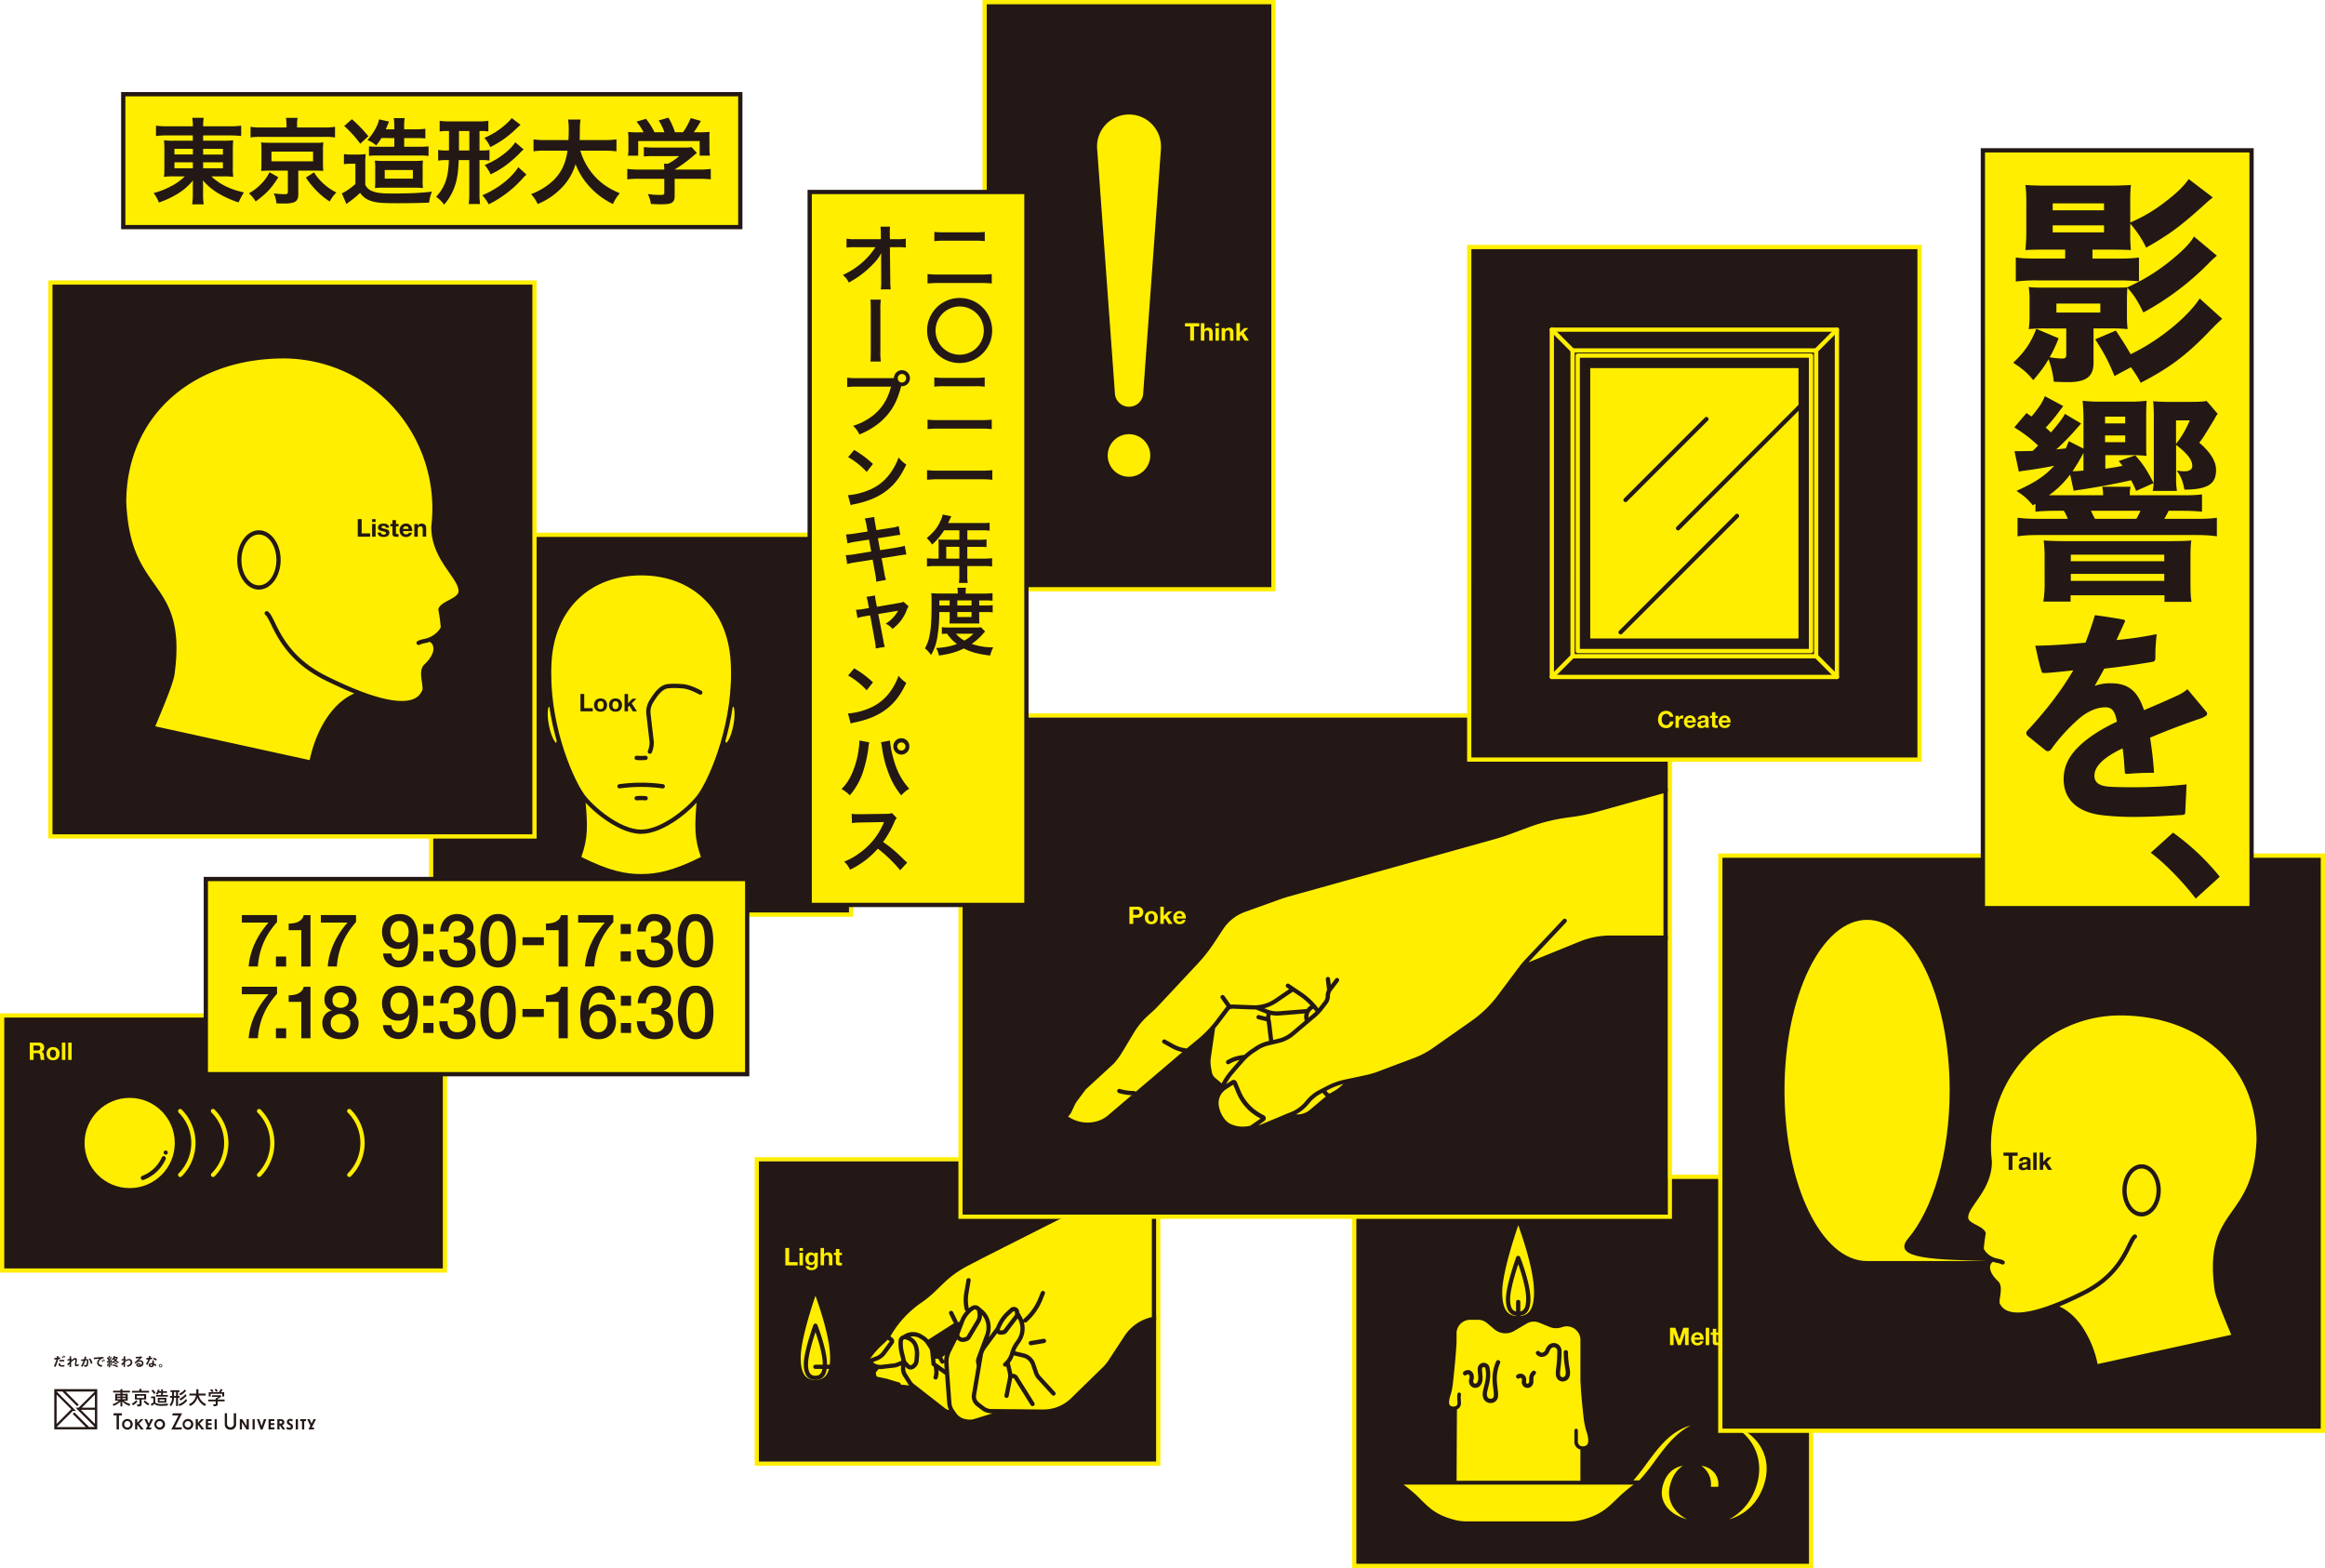<svg xmlns="http://www.w3.org/2000/svg" viewBox="0 0 1638.62 1105.11"><defs><clipPath id="clip-path"><path class="cls-1" d="M534.89 818.54h279.92v211.43H534.89z"/></clipPath><clipPath id="clip-path-2"><path class="cls-1" d="M678.48 505.77h496.89v350.21H678.48z"/></clipPath><style>.cls-1{fill:none}.cls-2{fill:#231815}.cls-3{fill:#fe0}</style></defs><g id="レイヤー_2" data-name="レイヤー 2"><g id="レイヤー_8" data-name="レイヤー 8"><path class="cls-2" d="M85.92 997.54h-2.08v9.89h-1.68v-9.89h-2.11V996h5.87zM86 1003.81a3.77 3.77 0 113.77 3.79 3.77 3.77 0 01-3.77-3.79zm5.93 0a2.17 2.17 0 10-4.33 0 2.17 2.17 0 104.33 0zM97 1004.33l-.23.24v2.86H95.2v-7.24h1.55v2.62l2.36-2.62h2l-3.11 3.14 3.3 4.1h-2zM108 1000.19l-3 5.95h1.86l-.49 1.29h-3.65l1.31-2.7-2.27-4.54h1.75l1.37 3.12 1.39-3.12zM108.8 1003.81a3.77 3.77 0 113.77 3.79 3.77 3.77 0 01-3.77-3.79zm5.93 0a2.16 2.16 0 00-2.16-2.26 2.26 2.26 0 102.16 2.26zM128.32 1006l-.4 1.47h-7.19l5.11-9.92h-4.47l.42-1.48h6.55l-5.06 9.93zM128.71 1003.81a3.77 3.77 0 113.77 3.79 3.78 3.78 0 01-3.77-3.79zm5.93 0a2.16 2.16 0 00-2.16-2.26 2.26 2.26 0 102.16 2.26zM139.7 1004.33l-.23.24v2.86h-1.54v-7.24h1.54v2.62l2.36-2.62h2l-3.12 3.14 3.3 4.1h-2zM149.23 1006v1.39h-4.16v-7.24h4.07v1.36h-2.53v1.51h2.53v1.29h-2.53v1.69zM152.81 1000.19v7.24h-1.54v-7.24zM164.76 996h1.65v7.78a3.7 3.7 0 01-4 3.82c-2.08 0-4-1.2-4-3.82V996H160v7.61a2.38 2.38 0 104.76 0zM175.36 1000.19v7.24h-1.66l-3.14-5h-.05v5H169v-7.24h1.71l3.1 4.93v-4.93zM179.51 1000.19v7.24H178v-7.24zM187.72 1000.19l-2.68 7.33h-1.29l-2.7-7.33h1.7l1.62 4.9 1.64-4.9zM193.42 1006v1.39h-4.15v-7.24h4.07v1.36h-2.53v1.51h2.53v1.29h-2.53v1.69zM197.29 1004.57H197v2.86h-1.54v-7.24h2.36c1.53 0 2.58.75 2.58 2.18a2 2 0 01-1.59 2.06l2.23 3h-1.84zm-.28-1.28h.47c.79 0 1.39-.15 1.39-.92s-.6-.89-1.39-.89H197zM204.94 1005.47c0-.42-.2-.67-1.18-1.17-1.2-.62-1.57-1.16-1.57-2.18a2.11 2.11 0 012.31-2.1 3 3 0 011.9.56l-.54 1.24a2.27 2.27 0 00-1.37-.47.71.71 0 00-.79.67c0 .33.15.55.89 1 1 .54 1.86 1 1.86 2.43a2.09 2.09 0 01-2.27 2.2 4.31 4.31 0 01-2.43-.79l.56-1.27a3.41 3.41 0 001.77.69c.56-.05.86-.36.86-.81zM210 1000.19v7.24h-1.55v-7.24zM215.7 1001.63h-1.29v5.8h-1.54v-5.8h-1.3v-1.44h4.13zM222.7 1000.19l-3 5.95h1.86l-.48 1.29h-3.66l1.31-2.7-2.26-4.54h1.74l1.37 3.12 1.39-3.12zM91.2 990.82a13.8 13.8 0 01-5-3.08v3.47h-1.31v-3.43a13.38 13.38 0 01-4.77 3 7 7 0 00-.85-1.11 13 13 0 004.62-2.49h-2.7v-4.86h3.66v-.94h-5.12v-1.24h5.16V979h1.36v1.14h5.33v1.24h-5.33v.94H90v4.86h-2.78a14.24 14.24 0 004.72 2.41 12 12 0 00-.74 1.23zm-8.66-6.57h2.35v-.79h-2.35zm2.35 1.86v-.81h-2.35v.81zm1.36-2.65v.79h2.38v-.79zm2.38 1.84h-2.38v.81h2.38zM92.83 989.26a7 7 0 003-2.36l1.1.7a8.84 8.84 0 01-3.17 2.78c-.2-.24-.65-.78-.93-1.12zm.22-9h5.15v-1.36h1.5v1.31h5.3v1.25H93.05zm4 11c-.14-.34-.48-1-.69-1.39h1.17c.57 0 .84-.14.84-.42v-3.14h-3.31v-3.79H103v3.79h-3.22v3.49c0 .93-.72 1.46-2.78 1.46zm4.54-6v-1.56h-5.14v1.56zm3.72 4.07c-.31.36-.74.89-.9 1.12a12.53 12.53 0 01-3.29-2.72l1.09-.75a10.1 10.1 0 003.07 2.34zM118.49 989.17c-.12.42-.29 1.09-.37 1.39a45.17 45.17 0 01-4.64.25c-2.07 0-3.78-.39-4.59-1.47a15.71 15.71 0 01-2 1.5c-.09-.17-.41-.84-.62-1.3a11.67 11.67 0 001.82-1.12v-3h-1.61v-1.23h2.92v3.92c.33.94 1.86 1.43 4.12 1.43a38.68 38.68 0 004.97-.37zm-11.68-9l1-.76a14.73 14.73 0 011.79 2.23l-1 .83a14.93 14.93 0 00-1.79-2.26zm4.19 2.73l-1.08-.79a7.18 7.18 0 001.39-2.79l1.19.3c0 .17-.13.5-.28.89h1.35v-1.37h1.23v1.37h2.86v1.13h-2.86v1.47h3.52v1.18H110v-1.18h3.57v-1.47h-1.83a7.93 7.93 0 01-.74 1.26zm6.24 5.66h-6v-3.42h6zM116 986.3h-3.58v1.1H116zM124.08 990.92v-5.85h-1.46a9.32 9.32 0 01-2.08 6 11.72 11.72 0 00-1-1 7.49 7.49 0 001.7-5h-1.44v-1.26h1.5v-2.76h-1.17v-1.26h6.34v1.26h-1v2.76h1.14v1.26h-1.14v5.85zm0-9.87h-1.44v2.76h1.44zm2.44 9.89c-.14-.27-.52-.85-.77-1.22a10.55 10.55 0 005.32-3.75l.86 1.09a11.92 11.92 0 01-5.41 3.88zm-.21-8.67a11.83 11.83 0 004-3l.83 1a15.21 15.21 0 01-4.1 3.19c-.16-.28-.52-.85-.73-1.19zm4.44.24l.74 1.14a14.54 14.54 0 01-4.31 3.4c-.2-.37-.51-.92-.7-1.24a12.33 12.33 0 004.27-3.3zM145.27 989.63c-.27.39-.69 1-.84 1.31a10.37 10.37 0 01-5.27-5.94 9.19 9.19 0 01-5.18 5.92 13.76 13.76 0 00-.86-1.29 7.86 7.86 0 005-6.09h-4.63v-1.36h4.81c0-.46.06-1.19.06-1.71v-1.35h1.52c0 1.41 0 2.56-.09 3.06h5.16v1.36h-4.84a9.13 9.13 0 005.16 6.09zM153.41 989.75c0 .85-.71 1.36-2.7 1.36-.14-.32-.41-.91-.65-1.33h1.14c.63 0 .83-.13.83-.41v-1.73h-5.29v-1.24H152v-1h.51c.32-.18 1-.59 1.42-.93h-4.55v-1.13h6.18l.47.78a18 18 0 01-2.65 1.86v.39h4.93v1.26h-4.93zm-6.3-8.59h7.12a11.58 11.58 0 001.39-2.27l1.29.48a17.4 17.4 0 01-1.18 1.79H158v3.05h-1.33v-1.9h-8.21v1.9h-1.34zm.93-1.64l1.27-.45a11.09 11.09 0 011.2 1.57l-1.16.5a10.07 10.07 0 00-1.35-1.62zm4.25 1.41a9.94 9.94 0 00-1.1-1.7l1.23-.37a9 9 0 011 1.64zM38.25 979v28.38h30.28V979zm1.65 3.88l10.32 10.31-10.32 10.36zm27 20.63l-9.95-9.94h9.95zm0-11.44h-9.23l9.21-9.2zm-11.44 0h-2.24l13.65 13.65h-4.1l-10.39-10.33-1.11 1.12 9.27 9.26H39.9l11.44-11.42h2.21L39.9 980.7H44l10.38 10.37 1.13-1.07-9.27-9.26h20.63zM41 958a46.45 46.45 0 01-1.82 5.39l-1.18-.55a25.9 25.9 0 001.83-4.75c-.52 0-1 .06-1.55.06v-1.13A16.63 16.63 0 0040 957l.12-.73a2.67 2.67 0 000-.56l1.24.13a2.64 2.64 0 00-.14.57c0 .16 0 .31-.09.47a10.27 10.27 0 001.27-.24l.08 1.08c-.41.09-.96.18-1.48.28zm4.37 4l.09 1a8.6 8.6 0 01-1.59.17c-1.54 0-2.57-.47-2.57-1.45a1.7 1.7 0 01.43-1.08l1 .21a.78.78 0 00-.36.64c0 .5.54.66 1.41.66a5.75 5.75 0 001.54-.15zm-1.58-3.61a7.79 7.79 0 011.55.15l-.12 1.05a6.78 6.78 0 00-1.41-.15 6.48 6.48 0 00-1.92.25l-.07-1.07a9 9 0 011.92-.22zm-.27-2.17l.55-.35a5.48 5.48 0 01.94 1l-.56.38a4.9 4.9 0 00-.98-1.02zm1-.55l.52-.34a4.63 4.63 0 011 1l-.54.37a4.29 4.29 0 00-1.07-1.02zM55.51 961.18l-.12 1.31a4.63 4.63 0 01-1.59.42c-.83 0-1-.57-1-1.16 0-.93.33-2.75.33-3.16s-.12-.42-.31-.42a7.37 7.37 0 00-2.72 2c0 1.46 0 2.85.07 3.24H49v-2.2c-.37.42-.8.94-1 1.19l-.64-1a16.13 16.13 0 001.64-1.65v-1.12c-.33.09-.8.23-1.36.43l-.1-1.06c.36 0 1-.16 1.53-.28v-1.89l1.08.08c0 .19-.08.86-.11 1.57a1.21 1.21 0 00.24-.07l.28.65c-.12.16-.35.42-.55.72v.14c1.07-.93 2.23-1.84 2.89-1.84a1.19 1.19 0 011.29 1.24c0 .65-.38 2.8-.38 3.23 0 .18.06.28.23.28a2.93 2.93 0 001.47-.65zM62.27 959.46c0 2.52-.61 3.82-1.81 3.82a2.77 2.77 0 01-1.08-.26 8.43 8.43 0 00-.24-1.29 2.14 2.14 0 001.12.43c.63 0 1-1 1-2.5 0-.75-.16-1-.46-1a4.64 4.64 0 00-.68.09 22.24 22.24 0 01-2 4.56l-1-.61a15.28 15.28 0 001.77-3.7c-.69.12-1.35.25-1.56.26l-.21-1.14c.51 0 1.32-.08 2.12-.16a11 11 0 00.28-1.09 5 5 0 00.1-.87l1.26.25a3.75 3.75 0 00-.18.44c-.09.36-.2.75-.33 1.15h.76c.55-.06 1.14.48 1.14 1.62zm2.84 1.29l-1.1.52a5.68 5.68 0 00-1.56-3.45l1-.45a5.86 5.86 0 011.66 3.38zM72.12 962.14c-.15.38-.3.8-.4 1.11-2.07-.14-3.27-1.11-3.27-2.83a3.93 3.93 0 011.78-2.88c-1.54.14-3.22.32-4.09.43l-.06-1.16c1.16-.08 5.28-.38 6.85-.48l.07 1h-.51c-2.06.62-2.91 2-2.91 3 0 1.31.85 1.67 2.54 1.81zm.93-2.6l-.57.39a4.61 4.61 0 00-.92-1l.54-.35a6.28 6.28 0 01.95.96zM74 959l-.53.37a4.17 4.17 0 00-.95-1L73 958a4.41 4.41 0 011 1zM83.79 959.86a8.43 8.43 0 00-.46.88 6 6 0 01-2-1.34 6.25 6.25 0 01-2.16 1.33 4 4 0 00-.3-.56l-.59.18a3.73 3.73 0 00-.08-.44l-.53.06v3.28a2.23 2.23 0 000 .37h-.92a2.23 2.23 0 000-.37v-3.18l-1 .09-.38.06-.1-.91h.72l.56-.7a15.53 15.53 0 00-1.23-1.3l.49-.72.31.32a7.07 7.07 0 00.8-1.46l.76.5-.09.13a13.23 13.23 0 01-.9 1.47 4.24 4.24 0 01.33.39 10.47 10.47 0 001-1.7l.76.5-.11.14a21.11 21.11 0 01-1.63 2.35l.93-.08a5.68 5.68 0 00-.24-.67l.68-.18a8.39 8.39 0 01.53 1.5 6.26 6.26 0 001.77-1.06 6.2 6.2 0 01-.56-.93 5.14 5.14 0 01-.86.92 6.13 6.13 0 00-.53-.76 4.82 4.82 0 001.58-2.38l.89.17-.07.1c0 .15-.1.3-.16.44h1.26l.09-.09a8.1 8.1 0 01.73.56l-.11.05a6.16 6.16 0 01-.97 1.91 4.85 4.85 0 001.79 1.13zm-8 .68l.77.15a1.59 1.59 0 000 .17 8.73 8.73 0 01-.35 2.32l-.75-.38a7.34 7.34 0 00.33-2.26zm2.86-.09a11.52 11.52 0 01.35 1.95l-.78.21a14.28 14.28 0 00-.27-2zm1.06 1.12a17.92 17.92 0 013.49 1.17c-.14.29-.28.62-.42.93a16 16 0 00-3.51-1.3zm2.92-.62l-.42.83a8.32 8.32 0 00-1.95-.89l.42-.7a9 9 0 011.95.81zm-.63-3.84h-1.2a4.49 4.49 0 00.6 1 3.83 3.83 0 00.6-1zM93.22 960.14c0 1.53-1 2.71-3.21 3.12a3.81 3.81 0 00-.74-.9c2.09-.3 2.78-1.14 2.78-2.38a1.21 1.21 0 00-1.25-1.33 4.67 4.67 0 00-2.69 1.35c0 1.49 0 3 .08 3.35h-1.13v-2.2c-.36.42-.79.94-1 1.19l-.65-1a15.21 15.21 0 001.68-1.66v-1.12c-.34.09-.81.23-1.36.43l-.12-.99c.36 0 1-.16 1.52-.28 0-.95.06-1.77.06-1.89l1.08.08c0 .19-.08.86-.11 1.57a1.46 1.46 0 00.24-.07l.27.65c-.11.16-.34.42-.55.72v.3a4.72 4.72 0 012.72-1.32 2.23 2.23 0 012.38 2.38zM101.12 960.87c0 1.77-1.57 2.52-3.09 2.52-1 0-2-.52-2-1.44a1.28 1.28 0 011.41-1.24 1.67 1.67 0 011.89 1.37 1.33 1.33 0 00.69-1.22c0-.79-.51-1.24-1.44-1.24a3.94 3.94 0 00-3 1.51l-.81-.78c.85-.66 2.48-2.23 3.53-3.24-.82.12-1.77.23-2.51.28l-.16-1.11a26.43 26.43 0 003.77-.28.48.48 0 00.15-.07l.75.72-.26.14c-.56.43-1.54 1.28-2.47 2.15a3 3 0 011.15-.24 2.14 2.14 0 012.4 2.17zm-2.86 1.51c0-.56-.32-.8-.76-.8-.22 0-.46.16-.46.37s.3.45.82.45zM105.65 958.09a20.83 20.83 0 01-1.71 3.87l-1.1-.59a13.17 13.17 0 001.66-3.21 8.35 8.35 0 01-1.33-.06V957a10 10 0 001.66 0 6.71 6.71 0 00.19-1v-.39l1.2.19a2 2 0 00-.15.43c0 .21-.09.43-.14.66a9.87 9.87 0 001.29-.23l.06 1.09a16.08 16.08 0 01-1.63.34zm2.77 2.89a6.7 6.7 0 011.77.94l-.49 1a5.29 5.29 0 00-1.27-.89 1.63 1.63 0 01-1.82 1.52 1.65 1.65 0 01-1.83-1.51c0-.77.76-1.31 1.8-1.31a6.16 6.16 0 01.75 0v-1.19-.82l1.14.13a5.35 5.35 0 000 1zm-1.06.89v-.15a2.82 2.82 0 00-.72-.1c-.51 0-.81.14-.81.49s.33.49.77.49a.71.71 0 00.76-.73zM110 959a5 5 0 00-2.1-1.13l.47-1a6.39 6.39 0 012.19 1.15zM112 962.49a1.18 1.18 0 111.18 1.18 1.19 1.19 0 01-1.18-1.18zm1.89 0a.72.72 0 10-.71.72.73.73 0 00.7-.72zM534.89 818.54h279.92v211.43H534.89z"/><path class="cls-3" d="M814.81 818.54V1030H534.89V818.54h279.92m3-3H531.89V1033h285.92V815.54z"/><g clip-path="url(#clip-path)"><path class="cls-3" d="M786.6 846.54l-28.16 7.1a72.71 72.71 0 00-15 5.6l-51.09 25.85-11.46 6a72.9 72.9 0 00-16.71 12l-6.46 6.22a72 72 0 01-9.31 7.58 72.61 72.61 0 00-21.5 23.11 18 18 0 01-3.14 3.93l-3.77 3.56a57.27 57.27 0 00-6 6.63l-2.13 2.75a1.42 1.42 0 00-.28 1.09l.2 1.17a.43.43 0 00.57.33.44.44 0 01.48.13l.46.59a8.41 8.41 0 004.59 3 .42.42 0 01.23.67l-1.92 2.38a2.5 2.5 0 00-.54 1.91 2.55 2.55 0 00-1.27 2.68 2.53 2.53 0 00.8 1.46l1.34 1.23a2.65 2.65 0 001.15.6l14.69 3.4a.41.41 0 00.34-.06l.22-.16a.45.45 0 01.28-.07l12.19 1.22a.47.47 0 01.22.09l19.44 15.16a7.39 7.39 0 006.07 1.4.41.41 0 01.44.17l.91 1.35a12 12 0 007.84 5.08l1.19.21a11.57 11.57 0 005.39-.33l22.44-6.88h.13l25.48.24a29.68 29.68 0 0021-8.43l22.42-21.88a29.43 29.43 0 004.08-5l11.3-17.25a29.66 29.66 0 0119-12.79l25.11-5a.42.42 0 00.27-.65l-3.42-89.27zm-112.18 94.3l-4.67 9.16a.76.76 0 01-.11.14l-6.64 5.25a3.42 3.42 0 01-2.11.73h-3.07a.42.42 0 01-.42-.38l-.31-3.19a7.35 7.35 0 00-1.25-3.44l-2-2.9 18.8-12.08a6.14 6.14 0 013.3-1h.75a.43.43 0 01.4.58l-2.69 7s.03.11.02.13z"/><path class="cls-2" d="M683.53 1003.54a13.09 13.09 0 01-2.26-.19l-1.37-.24a13.12 13.12 0 01-8.54-5.54l-.61-.91a8.41 8.41 0 01-6.43-1.7L645 979.87l-11.68-1.17a3.32 3.32 0 01-1.85.1l-14.07-3.26a4.14 4.14 0 01-1.82-.95l-1.34-1.23a11.32 11.32 0 01.94-8.23l.86-1.06a10 10 0 01-3.86-3l-.65-.83a.51.51 0 01-.09-.13 2.88 2.88 0 01-1.27-1.94 3 3 0 01.57-2.26l2.09-2.69a60.44 60.44 0 016.27-6.92l4.65-4.39a2.73 2.73 0 01.56-.42l1.34-2.28a74.5 74.5 0 0122-23.53 72.32 72.32 0 009.12-7.43l6.43-6.25a73.72 73.72 0 0116.95-12.22l11.51-6 51.12-25.86a73.67 73.67 0 0115.29-5.71l28.45-7.21 47.83-11.8a1.5 1.5 0 11.72 2.92l-47.82 11.79-28.45 7.19a71.2 71.2 0 00-14.67 5.48L693 886.43l-11.49 6a71.24 71.24 0 00-16.26 11.73l-6.51 6.27a74.31 74.31 0 01-9.5 7.74 71.5 71.5 0 00-21.07 22.58l-.62 1.06 1.5 1.15a2.91 2.91 0 01.59 4l-5.35 7.28a13.24 13.24 0 01-6 4.55l-3.1 1.21a7 7 0 003.07 1.67l.23.05a7.39 7.39 0 002.69.17l8.74-1a7.79 7.79 0 001.9-.48l3.35-1.33v-.86l-1-4a29.81 29.81 0 01-.88-9.22 4.4 4.4 0 013.24-4l.8-.48a11.67 11.67 0 016.89-1.69 11.8 11.8 0 015.47 1.78l1.73 1.09a11.45 11.45 0 012.81 2.47L672 932.8l.38-.23a1.68 1.68 0 01-.36-.47L669 926a1.5 1.5 0 012.7-1.31l3 6.06a1.54 1.54 0 01.12 1 7.15 7.15 0 011-.08h.46l.36-.95a21 21 0 014.17-6.77 1.51 1.51 0 01-.9-1.07 31 31 0 01-.29-12l1.54-8.94a1.5 1.5 0 012.95.51l-1.53 8.94a28 28 0 00.22 10.64 21.42 21.42 0 011.86-1.39 4.52 4.52 0 013.26-.7 4.46 4.46 0 012.59 1.41l1.84 1.53a16.07 16.07 0 015.76 10.9 18.18 18.18 0 01-1 8l-.32.86 5.17-7 .6-1.41a28.79 28.79 0 017-9.91l2.44-2.25a3.78 3.78 0 016.34 2.81v.12l1.61 2.83a18.58 18.58 0 011.13 2.44 1.48 1.48 0 01.46-.75 38 38 0 0010.25-14.32l1.78-4.36a1.5 1.5 0 112.77 1.13l-1.77 4.36a41.12 41.12 0 01-11.06 15.45 1.49 1.49 0 01-1.94 0 17.1 17.1 0 01-2.57 14.36l-1.1 1.55a20.53 20.53 0 00-2.48 4.67l6.26 1.5a11 11 0 017.89 7.16l2.08 6.07a8 8 0 001.68 2.82L743.48 981a1.5 1.5 0 11-2.21 2l-10.14-11.09a11.07 11.07 0 01-2.3-3.88l-2.08-6.03a8 8 0 00-5.74-5.22l-6.47-1.55a17.19 17.19 0 01-2.84 5.24l1.51 6.44c.09.4.16.81.22 1.22l1.29.22a3.75 3.75 0 012.57 1.71L729 988.72a1.5 1.5 0 01-2.55 1.59l-11.71-18.65a.75.75 0 00-.53-.35l-.8-.14c0 .27-.08.54-.13.81l-2.4 12a1.5 1.5 0 11-2.94-.59l2.4-12a9.1 9.1 0 00.17-1.87v-.14a9.86 9.86 0 00-.23-1.79l-1.07-4.59a1.5 1.5 0 01-1.8-2.38l.24-.22a14 14 0 004.27-6.9c0-.12.07-.24.1-.36l.06-.2a23.61 23.61 0 013.39-6.95l1.09-1.54a14.12 14.12 0 00.77-15.11l-.09-.16-7.46 9.82a3.76 3.76 0 01-2.68 1.48l-1.51.17a3.55 3.55 0 01-2.87-1l-7.92 10.69a11.87 11.87 0 00-2.14 5l-1.29 7.58a.17.17 0 010 .07l-3.43 20.21a5.54 5.54 0 002.1 5.34l3.74 2.86a8.07 8.07 0 004.77 1.64l10.86.1h.07l25.52.24a28 28 0 0019.94-8l22.42-21.88a27.65 27.65 0 003.87-4.7l11.3-17.25a31.38 31.38 0 014.42-5.33 31 31 0 0115.52-8.11l25.73-5.1a1.5 1.5 0 01.58 2.94L813 931a28 28 0 00-14 7.32 28.38 28.38 0 00-4 4.82l-11.3 17.25a30.6 30.6 0 01-4.28 5.21L757 987.52a31 31 0 01-22 8.86l-25.32-.24-22.32 6.86a13.11 13.11 0 01-3.83.54zm-10.83-9.35l1.15 1.7a10.08 10.08 0 006.57 4.26l1.37.24a9.93 9.93 0 004.69-.29l13.23-4.05h-1.2a11.1 11.1 0 01-6.56-2.26l-3.74-2.86a8.53 8.53 0 01-3.21-8.23l3.39-20-.38-2a7 7 0 01.31-3.79l6-16.2a15.14 15.14 0 00.87-6.64 13.09 13.09 0 00-3.11-7.33 10 10 0 01-1.42 5.35l-6.69 11.12a4.51 4.51 0 01-2.62 2l-1.18.34a5.47 5.47 0 01-5.61-1.6l-3.46 6.81v.06l-.88 1.74a15.75 15.75 0 00-1.67 8.31L669 968l1.55 20.69a10 10 0 001.7 4.88l.38.57zm-26.22-16.93l19.68 15.34a5.38 5.38 0 002.74 1.12 13.21 13.21 0 01-1.32-4.81l-1.5-20-4.67-3.33a14.08 14.08 0 01-.43 5.12l-.12.45a1.5 1.5 0 01-2.9-.79l.12-.45a11.21 11.21 0 00.26-4.72l-.31-2-.94-.67a1.49 1.49 0 01-.62-1.07l-.5-5.12v-.06l-.36-3.64a5.28 5.28 0 00-.92-2.54l-2-3-.22-.31a8.61 8.61 0 00-2.56-2.47l-1.73-1.09a8.84 8.84 0 00-6.64-1.12 10.36 10.36 0 015.31 6 18.55 18.55 0 01.94 7.43l-.27 3.48a7.07 7.07 0 01-3.72 5.7 4.19 4.19 0 01-5-.78l-.79-.82v1.08a7.21 7.21 0 001.11 4.17l3.3 5.2a7.16 7.16 0 001.65 1.82l2.44 1.9zm-11.48-1.4l5.82.58a9.59 9.59 0 01-1-1.34l-3.29-5.2A10.09 10.09 0 01635 964l.07-1.67-2.09.83a10.54 10.54 0 01-2.65.68l-8.74 1a10.87 10.87 0 01-2.35 0l-1.76 2.16a1 1 0 00-.2.86l.48 2.06a1.9 1.9 0 00.89.46l6.15 1.3.39.1 8.27 2.46a2.24 2.24 0 011.54 1.62zm24.39-15.42l6.39 4.57-.29-3.92v-.88a1.48 1.48 0 01-.62.69 1.5 1.5 0 01-2.05-.56l-1.54-2.73h-2.11zm-21.22-2.75l.23.88a3.1 3.1 0 00.76 1.37l1.78 1.84a1.14 1.14 0 001.38.22 4.07 4.07 0 002.15-3.29l.27-3.47A15.5 15.5 0 00644 949a7.35 7.35 0 00-4.27-4.47l-1.46-.57a1.23 1.23 0 00-.43-.1 1.41 1.41 0 00-1.49 1.31 27 27 0 00.8 8.3l1.06 4.15s-.04.05-.04.07zM664 956.5l1.34 2.35.07.14a18.71 18.71 0 01.61-4.08zm-38.33-12.32l-4.59 4.34a58.12 58.12 0 00-6 6.58l-1.88 2.42 4-1.49a10.19 10.19 0 004.65-3.52l5.29-7.2zm33.12 10.44h2.24a1.53 1.53 0 00.92-.32l6.53-5.16 4.58-9a1.78 1.78 0 01.17-.27 4.42 4.42 0 01.22-.79l1.66-4.36a4.16 4.16 0 00-1.55.61L656 946.64l1.17 1.71a8.41 8.41 0 011.44 3.95zm19.9-20.89l-2.43 6.41a1.53 1.53 0 000 1.19 2.49 2.49 0 003 1.33l1.18-.34a1.48 1.48 0 00.88-.67l6.68-11.12a6.9 6.9 0 00.92-4.61l-.26-1.75a1.47 1.47 0 00-.32-.73l-.07-.08a1.53 1.53 0 00-1.95-.23 18 18 0 00-6.88 8.65l-.72 1.88zm25.93 3.17a.58.58 0 00.09.5.53.53 0 00.52.23l1.54-.16a.8.8 0 00.58-.31l7.8-10.27a.81.81 0 00.16-.47v-1.55a.77.77 0 00-.27-.6.78.78 0 00-1 0l-2.44 2.24a26 26 0 00-6.3 8.9l-.61 1.42zm22 11.18a1.5 1.5 0 01-.24-3l9.12-1.53a1.5 1.5 0 01.49 3l-9.12 1.53z"/><path class="cls-3" d="M586.55 956.9c0 9.48-2.39 17.16-11.87 17.16s-11.86-7.68-11.86-17.16c0-15.48 11.86-48.11 11.86-48.11s11.87 30.12 11.87 48.11z"/><path class="cls-2" d="M574.68 975.56c-13.36 0-13.36-14-13.36-18.66 0-15.56 11.46-47.28 11.95-48.62a1.51 1.51 0 011.39-1 1.55 1.55 0 011.42 1c.49 1.24 12 30.6 12 48.66-.03 4.58-.03 18.62-13.4 18.62zm.05-62.36c-3.1 9.09-10.41 31.79-10.41 43.7 0 10.83 3.19 15.66 10.36 15.66s10.37-4.83 10.37-15.66c0-13.74-7.18-35.03-10.32-43.7z"/><path class="cls-3" d="M581.36 961.41c0 5.33-1.35 9.65-6.68 9.65s-6.68-4.32-6.68-9.65c0-8.71 6.68-27.08 6.68-27.08s6.68 16.95 6.68 27.08z"/><path class="cls-2" d="M574.68 972.56c-5.42 0-8.18-3.75-8.18-11.15 0-8.88 6.5-26.83 6.77-27.59a1.5 1.5 0 012.81 0c.27.7 6.78 17.34 6.78 27.63 0 7.36-2.75 11.11-8.18 11.11zm.05-33.74c-1.93 5.83-5.23 16.66-5.23 22.59 0 7.18 2.62 8.15 5.18 8.15s5.18-1 5.18-8.15c0-6.82-3.2-17.03-5.13-22.59z"/><path class="cls-3" d="M614.37 963.29h-39.69"/><path class="cls-2" d="M614.37 964.79h-39.69a1.5 1.5 0 110-3h39.69a1.5 1.5 0 010 3z"/></g><path class="cls-2" d="M811.81 821.54V1027H537.89V821.54h273.92m3-3H534.89V1030h279.92V818.54z"/><path class="cls-3" d="M556.16 879.54v10h6v2.26h-8.67v-12.26zM563.46 881.55v-2h2.44v2zm2.44 1.37v8.88h-2.44v-8.88zM576.21 892.46a3.07 3.07 0 01-.63 1.28 3.7 3.7 0 01-1.39 1 5.93 5.93 0 01-2.44.41 5.62 5.62 0 01-1.33-.16 4.38 4.38 0 01-1.24-.51 3 3 0 01-.92-.88 2.48 2.48 0 01-.42-1.3h2.42a1.4 1.4 0 00.67 1 2.47 2.47 0 001.15.26 1.74 1.74 0 001.5-.62 2.39 2.39 0 00.46-1.56v-1.17a2.4 2.4 0 01-1.12 1 3.57 3.57 0 01-1.54.34 4 4 0 01-1.72-.35 3.29 3.29 0 01-1.18-1 3.9 3.9 0 01-.68-1.42 7 7 0 01-.22-1.73 5.8 5.8 0 01.25-1.66 4.49 4.49 0 01.73-1.41 3.51 3.51 0 012.84-1.33 3.38 3.38 0 011.53.33 2.61 2.61 0 011.11 1.1v-1.19h2.32v8.32a5.85 5.85 0 01-.15 1.25zm-3.34-3a1.82 1.82 0 00.65-.55 2.59 2.59 0 00.39-.78 3.46 3.46 0 00.13-.92 5 5 0 00-.11-1 2.42 2.42 0 00-.34-.86 1.61 1.61 0 00-.64-.6 2 2 0 00-1-.23 1.78 1.78 0 00-.89.21 1.81 1.81 0 00-.61.56 2.35 2.35 0 00-.37.8 4.28 4.28 0 00-.11 1 4.38 4.38 0 00.1 1 2.54 2.54 0 00.32.85 2 2 0 00.61.62 1.76 1.76 0 001 .24 1.91 1.91 0 00.87-.3zM580.75 879.54v4.62h.06A2.76 2.76 0 01582 883a3.14 3.14 0 011.41-.36 4 4 0 011.6.27 2.35 2.35 0 011 .74 2.89 2.89 0 01.51 1.15 6.93 6.93 0 01.15 1.5v5.46h-2.44v-5a3.1 3.1 0 00-.35-1.64 1.33 1.33 0 00-1.22-.54 1.68 1.68 0 00-1.44.59 3.28 3.28 0 00-.45 1.95v4.65h-2.44v-12.23zM593.38 882.92v1.64h-1.79V889a.82.82 0 001 1h.4l.36-.05v1.88a4.73 4.73 0 01-.69.07h-.74a6.19 6.19 0 01-1.07-.08 2.4 2.4 0 01-.89-.3 1.54 1.54 0 01-.61-.63 2.29 2.29 0 01-.23-1.09v-5.23h-1.47v-1.64h1.47v-2.66h2.44v2.66z"/><path class="cls-2" d="M1.5 715.66h312.1v179.77H1.5z"/><path class="cls-3" d="M315.1 896.93H0V714.16h315.1zm-312.1-3h309.1V717.16H3z"/><path class="cls-3" d="M27.56 734.79a4.16 4.16 0 011.49.26 3.49 3.49 0 011.13.73 3.36 3.36 0 01.72 1.07 3.6 3.6 0 01.25 1.32 3.73 3.73 0 01-.46 1.87 2.91 2.91 0 01-1.48 1.2 2.06 2.06 0 01.82.42 2.16 2.16 0 01.53.67 3 3 0 01.3.85 6 6 0 01.13.92v.69c0 .26 0 .53.06.81a4.88 4.88 0 00.13.78 1.87 1.87 0 00.29.62h-2.7a4.9 4.9 0 01-.27-1.39c0-.53-.09-1-.16-1.54a2.43 2.43 0 00-.58-1.41 2 2 0 00-1.46-.44h-2.65V747H21v-12.21zm-1 5.54a2.06 2.06 0 001.39-.41 1.71 1.71 0 00.46-1.34 1.63 1.63 0 00-.46-1.3 2.06 2.06 0 00-1.39-.4h-3v3.45zM33.13 740.68a4.24 4.24 0 01.93-1.48 4.18 4.18 0 011.44-.94 5.58 5.58 0 013.78 0 4.13 4.13 0 011.45.94 4.24 4.24 0 01.93 1.48 5.62 5.62 0 01.32 1.93 5.52 5.52 0 01-.32 1.92 4.29 4.29 0 01-.93 1.47 4.11 4.11 0 01-1.45.93 5.74 5.74 0 01-3.78 0 4.16 4.16 0 01-1.44-.93 4.29 4.29 0 01-.93-1.47 5.52 5.52 0 01-.32-1.92 5.62 5.62 0 01.32-1.93zm2.22 3a2.64 2.64 0 00.35.9 1.79 1.79 0 00.66.65 2 2 0 001 .24 2.08 2.08 0 001-.24 1.79 1.79 0 00.66-.65 2.66 2.66 0 00.36-.9 5.51 5.51 0 000-2.09 2.71 2.71 0 00-.36-.91 1.93 1.93 0 00-.66-.64 2 2 0 00-1-.25 1.88 1.88 0 00-1.69.89 2.7 2.7 0 00-.35.91 5 5 0 000 2.09zM46.06 734.79V747h-2.43v-12.21zM50.49 734.79V747h-2.44v-12.21zM127 829.52a1.47 1.47 0 01-1.06-.44 1.51 1.51 0 010-2.12 30.29 30.29 0 000-42.83 1.51 1.51 0 010-2.12 1.49 1.49 0 012.12 0 33.28 33.28 0 010 47.07 1.45 1.45 0 01-1.06.44zM150.16 829.52a1.45 1.45 0 01-1.06-.44 1.49 1.49 0 010-2.12 30.29 30.29 0 000-42.83 1.5 1.5 0 112.12-2.12 33.28 33.28 0 010 47.07 1.48 1.48 0 01-1.06.44zM182.61 829.52a1.47 1.47 0 01-1.06-.44 1.51 1.51 0 010-2.12 30.29 30.29 0 000-42.83 1.51 1.51 0 010-2.12 1.49 1.49 0 012.12 0 33.28 33.28 0 010 47.07 1.45 1.45 0 01-1.06.44zM246.19 829.52a1.45 1.45 0 01-1.06-.44 1.49 1.49 0 010-2.12 30.29 30.29 0 000-42.83 1.5 1.5 0 112.12-2.12 33.28 33.28 0 010 47.07 1.48 1.48 0 01-1.06.44z"/><circle class="cls-3" cx="91.39" cy="805.55" r="31.79"/><path class="cls-2" d="M100.69 831.65a1.5 1.5 0 01-.53-2.9 24.64 24.64 0 0013.84-13 1.5 1.5 0 112.73 1.24 27.61 27.61 0 01-15.51 14.57 1.69 1.69 0 01-.53.09z"/><circle class="cls-2" cx="116.8" cy="812.32" r="1.46"/><path class="cls-2" d="M954.41 829.37h322.03v274.24H954.41z"/><path class="cls-3" d="M1277.94 1105.11h-325V827.88h325zm-322-3h319V830.88h-319z"/><path class="cls-3" d="M1180.75 935.78l2.86 8.42 2.71-8.42h3.79V948h-2.52v-8.68l-3 8.68h-2.07l-3-8.6v8.6H1177v-12.22zM1194.86 945.9a2.22 2.22 0 001.58.53 2.14 2.14 0 001.27-.37 1.46 1.46 0 00.65-.78h2.15a4.08 4.08 0 01-1.58 2.28 4.63 4.63 0 01-2.57.69 4.93 4.93 0 01-1.89-.34 3.9 3.9 0 01-1.42-.95 4.22 4.22 0 01-.9-1.47 5.21 5.21 0 01-.32-1.89 5.33 5.33 0 01.32-1.85 4.34 4.34 0 012.36-2.47 4.63 4.63 0 011.85-.36 4.24 4.24 0 012 .44 3.92 3.92 0 011.38 1.17 4.8 4.8 0 01.78 1.68 6.14 6.14 0 01.17 2h-6.4a2.54 2.54 0 00.57 1.69zm2.76-4.67a1.72 1.72 0 00-1.33-.48 2.15 2.15 0 00-1 .2 1.93 1.93 0 00-.62.49 1.75 1.75 0 00-.32.62 2.86 2.86 0 00-.12.58h4a2.88 2.88 0 00-.61-1.41zM1204.6 935.78V948h-2.43v-12.22zM1211.4 939.16v1.63h-1.79v4.39a.83.83 0 001 1h.4l.36-.05V948a6.83 6.83 0 01-.69.06h-.74a7.27 7.27 0 01-1.07-.08 2.46 2.46 0 01-.89-.3 1.61 1.61 0 01-.61-.63 2.25 2.25 0 01-.22-1.08v-5.23h-1.48v-1.63h1.48v-2.61h2.43v2.66zM1147.82 1044.82c11.28-11.67 18.89-27.87 32.6-36.76 30.37-19.72 71.12 8 53.85 44.22-16.5 34.62-69.16 22.8-64.29-3.47s37.83-20.25 34.1.53h8.17c3.73-20.78-29.23-26.8-34.1-.53s47.79 38.09 64.29 3.47c17.27-36.22-23.48-63.94-53.85-44.22-13.7 8.89-21.31 25.09-32.6 36.76-1.38 1.42-9.55 1.42-8.17 0z"/><path class="cls-2" d="M1199.67 1075.27a42.69 42.69 0 01-13.1-2c-13-4.21-20.07-13.9-18.07-24.68 2.79-15.06 14.13-20.08 23.48-18.38l.57.12a19.52 19.52 0 017.61-.12c8.21 1.5 15.5 8.66 13.57 19.45a1.5 1.5 0 01-1.48 1.23h-8.17a1.5 1.5 0 01-1.48-1.76c1.56-8.72-3.9-14.11-10-15.71-5.84 1.51-11.25 6.41-13 15.71-1.36 7.33 2.14 16.77 16 21.29a38.57 38.57 0 008.07 1.69 35.58 35.58 0 0029.17-20.42c7.11-14.93 4.58-29.79-6.77-39.74a35.84 35.84 0 00-19.82-8.62 38.73 38.73 0 00-16.92 6c-8.28 5.38-14.45 13.73-20.42 21.81a143.49 143.49 0 01-11.92 14.74c-1.68 1.74-8.74 2.12-10.34.57a1.81 1.81 0 01-.57-1.42 1.93 1.93 0 01.58-1.23 142.81 142.81 0 0011.66-14.44c6.13-8.3 12.47-16.87 21.2-22.54a41.54 41.54 0 0126.73-6.53 39.38 39.38 0 0130 9.37c12.24 10.73 15.11 27.32 7.5 43.29-8.15 17.09-24.9 23.58-40 22.15-1.35.11-2.75.17-4.08.17zm-13.67-42.22c-6.41 1-12.65 5.9-14.53 16-1.36 7.33 2.15 16.77 16 21.29.52.17 1 .32 1.57.47-9.31-4.91-14.08-13.22-12.39-22.3 1.43-7.51 4.97-12.51 9.35-15.46zm34.48-28.62a37.68 37.68 0 017.66 5.21c12.24 10.73 15.12 27.32 7.5 43.29a38.14 38.14 0 01-17.1 17.87 35.2 35.2 0 0022.57-19.16c7.12-14.93 4.59-29.79-6.77-39.74a35.42 35.42 0 00-13.88-7.47zm-14.67 43.41h5.19c.92-8.52-5.09-13.59-11.33-14.72l-.69-.12a15.72 15.72 0 016.81 14.84zm-58-3zm2.47-.44c1.69 0 4-.18 4.65-.63a144.45 144.45 0 0011.64-14.41c6.12-8.3 12.46-16.87 21.19-22.54a41.49 41.49 0 013.91-2.25 39 39 0 00-10.45 4.76c-8.27 5.38-14.45 13.73-20.42 21.81a165.36 165.36 0 01-10.51 13.24z"/><path class="cls-3" d="M1114.94 1072.69c22-5.64 22.13-15.71 41.34-27.87h-172c19.21 12.16 18.81 22.23 40.84 27.87a33.18 33.18 0 008.3 1h73.2a33.24 33.24 0 008.32-1z"/><path class="cls-2" d="M1106.64 1075.23h-73.2a34.85 34.85 0 01-8.67-1.08c-13.75-3.53-19.14-8.85-25.38-15a88 88 0 00-15.89-13.05 1.5 1.5 0 01.8-2.77h172a1.5 1.5 0 01.81 2.77 92.93 92.93 0 00-15.95 12.94c-6.44 6.21-12 11.57-25.83 15.12a35 35 0 01-8.69 1.07zm-117.43-28.91a97.63 97.63 0 0112.29 10.68c6.17 6.09 11 10.91 24 14.23a31.79 31.79 0 007.93 1h73.2a31.77 31.77 0 007.92-1c13.06-3.35 18.11-8.21 24.49-14.37a102.76 102.76 0 0112.32-10.55z"/><path class="cls-3" d="M1082.74 910.75c0 10.14-2.56 18.35-12.7 18.35s-12.7-8.21-12.7-18.35c0-16.57 12.7-51.49 12.7-51.49s12.7 32.24 12.7 51.49z"/><path class="cls-2" d="M1070 930.6c-14.2 0-14.2-14.94-14.2-19.85 0-16.64 12.26-50.57 12.79-52a1.49 1.49 0 011.39-1 1.58 1.58 0 011.41 1c.53 1.33 12.81 32.72 12.81 52 .04 4.91.04 19.85-14.2 19.85zm0-66.94c-3.27 9.54-11.25 34.2-11.25 47.09 0 11.66 3.45 16.85 11.2 16.85s11.2-5.19 11.2-16.85c.09-14.87-7.76-38-11.06-47.09z"/><path class="cls-3" d="M1077.18 915.57c0 5.7-1.44 10.33-7.14 10.33s-7.15-4.63-7.15-10.33c0-9.33 7.15-29 7.15-29s7.14 18.16 7.14 29z"/><path class="cls-2" d="M1070 927.4c-5.74 0-8.65-4-8.65-11.83 0-9.48 6.94-28.68 7.24-29.49a1.49 1.49 0 011.39-1 1.53 1.53 0 011.41.95c.3.75 7.25 18.53 7.25 29.53.04 7.86-2.87 11.84-8.64 11.84zm0-36.33c-2 6.17-5.69 18-5.69 24.5 0 7.78 2.85 8.83 5.65 8.83s5.64-1 5.64-8.83c.08-7.43-3.46-18.57-5.52-24.5z"/><path class="cls-3" d="M1070.04 929.1v-11.51"/><path class="cls-2" d="M1070 930.6a1.5 1.5 0 01-1.5-1.5v-11.51a1.5 1.5 0 013 0v11.51a1.5 1.5 0 01-1.5 1.5z"/><path class="cls-3" d="M1109.72 936.52a9.61 9.61 0 00-8.87-1.16 12.12 12.12 0 01-8.81-.2l-7.32-3a9.77 9.77 0 00-8.65.61l-8.87 5.23a12.18 12.18 0 01-14-1.17l-5.2-4.38a9.69 9.69 0 00-6.25-2.28h-5.56a9.58 9.58 0 00-9.63 9.51v5.93c0 1.77-.89 14.7-2.63 29.62a44.05 44.05 0 01-1.75 8.38 18.41 18.41 0 00-.85 3.85c-.22 2.61.57 3.36 2 3.75a4.09 4.09 0 003.09-.49 2.2 2.2 0 00.78-1.9c0-.55 0-1.19-.07-1.87a18.73 18.73 0 01.1-4.63 1.24 1.24 0 012.42.5 17.44 17.44 0 00-.06 4c0 .72.08 1.39.08 2a4.55 4.55 0 01-1.76 3.85 4.87 4.87 0 01-1.08.62c-.09 16.35-.22 44.13-.25 50.3h87.26v-22a5.6 5.6 0 01-4.25-5.95v-7.49a1.27 1.27 0 011.25-1.22 1.24 1.24 0 011.22 1.25v7.46a3.51 3.51 0 001.22 3 4.23 4.23 0 003.31.62c1.92-.53 3-1.56 2.76-5.06a23.18 23.18 0 00-1.08-4.88 54 54 0 01-2.2-10.54c-1-8.81-1.55-15.13-1.85-19.41 0 0-.33-5.11-.36-6.47V944.28a9.39 9.39 0 00-4.14-7.76z"/><path class="cls-2" d="M1101.35 973.63a4.69 4.69 0 01-4.13-2.5c-1-1.92-.78-4.08-.39-7.35a82.38 82.38 0 00.7-11.82 2.52 2.52 0 00-2.1-2.4c-1.45-.25-2.71.82-3.48 2.94a5.91 5.91 0 01-4.43 3.73 4.91 4.91 0 01-4.72-1.7 1.5 1.5 0 012.28-1.95 1.93 1.93 0 001.9.7 2.93 2.93 0 002.15-1.81c1.52-4.18 4.51-5.26 6.8-4.87a5.48 5.48 0 014.6 5.33 85.25 85.25 0 01-.72 12.2c-.33 2.8-.53 4.49 0 5.58a1.71 1.71 0 001.52.92 1.91 1.91 0 001.71-1c.73-1.29.54-2.65.06-5.59a62.07 62.07 0 01-1-11 1.5 1.5 0 013 0 59.75 59.75 0 001 10.54c.5 3.07.87 5.29-.42 7.56a4.9 4.9 0 01-4.33 2.49zM1050.52 988.81a5.34 5.34 0 01-4.86-2.95c-1.28-2.58-.55-5.42.3-8.69.91-3.49 1.93-7.44 1-12.34-.18-.93-.66-1.43-1.31-1.37a1.29 1.29 0 00-1.13 1.42c0 1.08.1 2.16.2 3.21.27 2.95.55 6-1.57 8.51a4.47 4.47 0 01-3.91 1.49 4.36 4.36 0 01-3.41-2.42 5.11 5.11 0 01-.26-3.95 3 3 0 00-.09-2.41 1.23 1.23 0 00-.63-.71 1.89 1.89 0 00-1.38.46 1.5 1.5 0 11-1.71-2.46 4.56 4.56 0 013.89-.89 4 4 0 012.57 2.37 6 6 0 01.26 4.4 2.13 2.13 0 000 1.85 1.34 1.34 0 001.08.78 1.44 1.44 0 001.26-.45c1.31-1.54 1.12-3.64.87-6.29-.11-1.12-.21-2.28-.21-3.49a4.28 4.28 0 013.84-4.41 4.23 4.23 0 014.54 3.79c1.07 5.56-.09 10-1 13.66-.73 2.81-1.3 5-.52 6.61a2.4 2.4 0 002.31 1.28 2.14 2.14 0 001.93-1.16c.47-1.21.2-3.33-.11-5.79-.62-4.89-1.46-11.59 2-19.39a1.5 1.5 0 112.75 1.21c-3.1 7-2.35 13-1.74 17.8.37 3 .67 5.34-.07 7.25a5 5 0 01-4.59 3.07zM1076.52 978.17a4 4 0 01-2.38-.77 4.23 4.23 0 01-1.54-4.29c.11-.65.12-1.51-.45-1.84a1.2 1.2 0 00-1.16 0 1.5 1.5 0 11-1.9-2.32 4.12 4.12 0 014.56-.26c.75.43 2.44 1.78 1.91 4.93a1.37 1.37 0 00.36 1.37 1.07 1.07 0 001.08.08 1.77 1.77 0 00.74-1.7v-.65c0-1.87-.07-4.19 2.19-6.24a1.5 1.5 0 112 2.22c-1.2 1.09-1.24 2.16-1.21 4v.7a4.65 4.65 0 01-2.39 4.38 4 4 0 01-1.81.39zM693.95 1.5h203.52v413.79H693.95z"/><path class="cls-3" d="M899 416.79H692.45V0H899zm-203.52-3H896V3H695.45z"/><path class="cls-3" d="M780.69 321a15 15 0 1115 15 15 15 0 01-15-15zm37.55-217.78a22.53 22.53 0 10-45.06 0c0 .56 0 1.11.07 1.66l12.49 171.79a10 10 0 0020 0l12.48-171.79c-.01-.51.02-1.06.02-1.62zM835.16 230.06v-2.27h10.06v2.27h-3.68v10h-2.7v-10zM848.82 227.79v4.63a2.78 2.78 0 011.18-1.13 3.12 3.12 0 011.41-.35 4.3 4.3 0 011.61.26 2.44 2.44 0 011 .74 3 3 0 01.51 1.15 7.83 7.83 0 01.14 1.51v5.47h-2.44v-5a3.13 3.13 0 00-.34-1.65 1.34 1.34 0 00-1.22-.54 1.69 1.69 0 00-1.45.6 3.26 3.26 0 00-.44 1.95v4.66h-2.45v-12.3zM856.64 229.8v-2h2.44v2zm2.44 1.38v8.89h-2.44v-8.89zM863.33 231.18v1.24a2.77 2.77 0 011.2-1.13 3.42 3.42 0 011.52-.35 4.28 4.28 0 011.6.26 2.44 2.44 0 011 .74 3 3 0 01.51 1.15 7.11 7.11 0 01.14 1.51v5.47h-2.4v-5a3.13 3.13 0 00-.34-1.65 1.34 1.34 0 00-1.22-.54 1.69 1.69 0 00-1.45.6 3.34 3.34 0 00-.44 1.95v4.66H861v-8.89zM873.87 227.79v6.59l3.07-3.2h2.89l-3.35 3.26 3.73 5.63h-3l-2.44-4-.94.92v3.06h-2.45v-12.26z"/><path class="cls-2" d="M303.87 376.9h295.98v267.7H303.87z"/><path class="cls-3" d="M601.34 646.1h-299V375.4h299zm-296-3h293V378.4h-293z"/><path class="cls-3" d="M493.06 558.85h-82.42c2.25 23.74 2.45 31.22-2.76 45.86 22 11.12 33.61 12.76 44 12.76s22-1.64 44-12.76c-5.26-14.64-5.07-22.12-2.82-45.86z"/><path class="cls-2" d="M451.85 619c-11.49 0-23.48-2.2-44.65-12.92l-1.18-.6.44-1.25c5-14 5-21.1 2.69-45.2l-.15-1.65h85.71l-.15 1.65c-2.29 24.1-2.31 31.16 2.68 45.2l.45 1.25-1.18.6C475.34 616.77 463.35 619 451.85 619zm-42.12-15c19.91 9.95 31.27 12 42.12 12s22.22-2.06 42.13-12c-4.65-13.48-4.68-21-2.56-43.61h-79.13c2.12 22.61 2.09 30.09-2.56 43.61z"/><ellipse class="cls-3" cx="389.41" cy="510.77" rx="4.04" ry="14.59" transform="rotate(-11.24 389.22 510.599)"/><path class="cls-2" d="M392 526.6c-1.64 0-3.23-1.5-4.73-4.48a41.9 41.9 0 01-3.3-10.27c-1.17-5.86-2-16 2.3-16.86s7.41 8.84 8.57 14.7 2 16-2.3 16.86a3.29 3.29 0 01-.54.05zm-5.13-28.6c-.68.85-1.52 5.39.05 13.28 1.57 7.88 4.08 11.76 5 12.28.68-.85 1.52-5.39 0-13.28s-4.09-11.77-5.05-12.28z"/><ellipse class="cls-3" cx="514.29" cy="510.77" rx="14.59" ry="4.04" transform="rotate(-78.76 514.341 510.773)"/><path class="cls-2" d="M511.7 526.6a3.29 3.29 0 01-.54-.05c-4.29-.85-3.47-11-2.3-16.86s4.28-15.55 8.57-14.7 3.46 11 2.3 16.86a41.9 41.9 0 01-3.3 10.27c-1.5 2.98-3.09 4.48-4.73 4.48zm5.13-28.6c-1 .52-3.46 4.4-5 12.28s-.73 12.43 0 13.28c1-.52 3.46-4.4 5-12.28 1.52-7.9.69-12.44 0-13.28z"/><path class="cls-3" d="M451.85 586.19c15.24 0 35.4-16.77 41.78-26.14 9.48-13.91 25.34-53.24 22.81-94.07-2.36-38.15-28.17-62-64.59-62s-62.22 23.81-64.59 62c-2.53 40.83 13.33 80.16 22.81 94.07 6.39 9.37 26.55 26.14 41.78 26.14z"/><path class="cls-2" d="M451.85 587.69c-9 0-18.59-5.34-25.06-9.82-7.35-5.1-14.4-11.76-18-17-8.65-12.71-25.69-52.66-23.06-95 2.38-38.49 28.32-63.37 66.08-63.37s63.71 24.88 66.09 63.37c2.63 42.35-14.41 82.3-23.07 95-6.33 9.38-26.72 26.82-42.98 26.82zm0-182.17c-36 0-60.81 23.77-63.09 60.55-2.57 41.58 14.08 80.71 22.55 93.14 5.9 8.65 25.55 25.48 40.54 25.48s34.65-16.83 40.54-25.48c8.48-12.44 25.13-51.56 22.56-93.14-2.28-36.78-27.05-60.55-63.1-60.55z"/><path class="cls-2" d="M467.09 555.65h-.18a109.49 109.49 0 00-30.11 0 1.5 1.5 0 01-1.67-1.3 1.51 1.51 0 011.3-1.68 112.76 112.76 0 0130.85 0 1.51 1.51 0 011.3 1.68 1.49 1.49 0 01-1.49 1.3zM455 564.08h-.14a33.4 33.4 0 00-6 0 1.5 1.5 0 01-.26-3 37.48 37.48 0 016.53 0 1.5 1.5 0 01-.13 3zM451.85 535.76c-1.09 0-2.18 0-3.26-.15a1.5 1.5 0 11.26-3 35.36 35.36 0 006 0 1.5 1.5 0 11.27 3q-1.64.15-3.27.15zM458 531.25a1.51 1.51 0 01-1.39-2.08 15.62 15.62 0 001.21-5.95l-2.29-19.79a15.26 15.26 0 012.1-9.62c3.5-5.76 7.5-11.16 13.07-11.7a49.52 49.52 0 019.43 0c6.14 0 13.89 4.53 14.22 4.72a1.5 1.5 0 01-1.51 2.59c-.08 0-7.46-4.31-12.8-4.31h-.18a46 46 0 00-8.87 0c-4.26.42-7.71 5.19-10.8 10.28a12.24 12.24 0 00-1.67 7.72l2.3 19.89v.17a18.68 18.68 0 01-1.44 7.19 1.49 1.49 0 01-1.38.89zM411.76 489.08v10h6v2.27h-8.67v-12.27zM419 495a4 4 0 012.37-2.42 4.92 4.92 0 011.88-.34 5 5 0 011.9.34 4 4 0 011.45.94 4.24 4.24 0 01.93 1.48 5.39 5.39 0 01.33 1.93 5.3 5.3 0 01-.33 1.92 4.29 4.29 0 01-.93 1.47 4 4 0 01-1.45.94 5.41 5.41 0 01-1.9.32 5.33 5.33 0 01-1.88-.32 4 4 0 01-2.37-2.41 5.3 5.3 0 01-.33-1.92A5.39 5.39 0 01419 495zm2.21 3a2.92 2.92 0 00.35.91 1.92 1.92 0 00.66.64 2.35 2.35 0 002.07 0 1.79 1.79 0 00.67-.64 2.5 2.5 0 00.35-.91 5.17 5.17 0 00.11-1 5.27 5.27 0 00-.11-1.05 2.43 2.43 0 00-.31-.95 1.87 1.87 0 00-.67-.64 2.27 2.27 0 00-2.07 0 2 2 0 00-.66.64 2.83 2.83 0 00-.35.91 5.26 5.26 0 00-.1 1.05 5.16 5.16 0 00.1 1.04zM429.53 495a4.08 4.08 0 01.92-1.48 4 4 0 011.45-.94 4.92 4.92 0 011.88-.34 5 5 0 011.9.34 4 4 0 011.45.94 4.24 4.24 0 01.93 1.48 5.39 5.39 0 01.33 1.93 5.3 5.3 0 01-.33 1.92 4.29 4.29 0 01-.93 1.47 4 4 0 01-1.45.94 5.45 5.45 0 01-1.9.32 5.33 5.33 0 01-1.88-.32 4 4 0 01-1.45-.94 4.12 4.12 0 01-.92-1.47 5.3 5.3 0 01-.33-1.92 5.39 5.39 0 01.33-1.93zm2.21 3a2.92 2.92 0 00.35.91 1.92 1.92 0 00.66.64 2.35 2.35 0 002.07 0 1.79 1.79 0 00.67-.64 2.5 2.5 0 00.35-.91 5.17 5.17 0 00.11-1 5.27 5.27 0 00-.11-1.05 2.43 2.43 0 00-.35-.91 1.87 1.87 0 00-.67-.64 2.27 2.27 0 00-2.07 0 2 2 0 00-.66.64 2.83 2.83 0 00-.35.91 5.26 5.26 0 00-.1 1.05 5.16 5.16 0 00.1 1zM442.62 489.08v6.58l3.08-3.2h2.88l-3.35 3.26 3.73 5.62H446l-2.44-4-.95.91v3.06h-2.43v-12.23zM35.54 199.11h341.17v390.36H35.54z"/><path class="cls-3" d="M378.21 591H34V197.61h344.21zM37 588h338.21V200.61H37z"/><path class="cls-3" d="M87.55 354c0-63.13 49.36-102.87 112.49-102.87 62.9 0 112.78 55.46 105.53 119.48a13 13 0 00-.08 1.39c.41 22.89 20.42 35.48 19.15 45.35-.72 5.58-11.57 7.33-14 11.75a1.09 1.09 0 00-.13.68c.3 1.88 1.77 11.28 1.53 12.61-.16.85-3 5.83-9.28 8.34 3.09.73 8.75 7.8-2.81 18.73-4.21 4 .71 14.83-1.19 17.91-1.61 2.61-5.78 16.07-44.74 1.37-8.39 2.39-15.84 8.5-21.79 17s-10.43 19.53-12.84 31.67l-112-24.53c6.6-15.71 13.4-32.06 14.2-38 9.19-67.56-31.16-53-34.04-120.88z"/><path class="cls-2" d="M182.47 415.54c-8.45 0-15.32-9.38-15.32-20.91s6.87-20.91 15.32-20.91 15.33 9.38 15.33 20.91-6.88 20.91-15.33 20.91zm0-38.82c-6.79 0-12.32 8-12.32 17.91s5.53 17.91 12.32 17.91 12.33-8 12.33-17.91-5.53-17.91-12.33-17.91z"/><path class="cls-2" d="M219.43 539a1.66 1.66 0 01-.32 0l-112-24.53a1.5 1.5 0 01-1.06-2c5.61-13.36 13.29-31.66 14.09-37.58 4.8-35.22-3.85-47.48-13.87-61.67-8.81-12.49-18.79-26.64-20.16-59 0-30.87 11.43-57.23 33.07-76.3 20.59-18.14 49.32-28.13 80.91-28.13a107.5 107.5 0 0180 36 109.41 109.41 0 0127 85.12A10.75 10.75 0 00307 372c.23 12.83 6.9 22.4 12.25 30.09 4.19 6 7.5 10.76 6.89 15.48-.5 3.91-4.48 6-8.32 8.08-2.4 1.27-4.88 2.59-5.78 4.08 1.19 7.52 1.69 11.87 1.49 13-.23 1.29-2.62 5.43-7.6 8.24a8.5 8.5 0 012.2 3.82c.89 3.31.38 8.75-7.1 15.83-1.91 1.8-1.29 6.08-.74 9.86.46 3.23.87 6-.2 7.75-.09.14-.18.32-.29.52-1.23 2.28-4.11 7.64-14.59 8.26-7.75.47-18.19-1.76-31.2-6.62-7.58 2.3-14.66 7.94-20.5 16.33s-10.23 19.17-12.6 31.1a1.49 1.49 0 01-1.47 1.21zm-110-27.11l108.81 23.82c2.51-11.74 6.91-22.34 12.77-30.74 5.37-7.71 11.79-13.26 18.73-16.25q-9.71-3.9-21.15-9.58C204.07 466.88 195.54 449.38 191 440c-1.52-3.12-2.83-5.82-3.94-6.61a1.5 1.5 0 011.74-2.44c1.73 1.23 3 3.82 4.9 7.73 4.74 9.72 12.67 26 36.31 37.74q13.48 6.71 24.47 10.87a1.66 1.66 0 01.31.12c12.72 4.79 22.86 7 30.28 6.55 8.81-.53 11.05-4.69 12.13-6.69a7.6 7.6 0 01.38-.68c.49-.8.1-3.54-.22-5.74-.65-4.5-1.39-9.6 1.65-12.47 6.75-6.38 6.82-10.8 6.26-12.87a4.94 4.94 0 00-2.39-3.17 22.28 22.28 0 01-3.77 1 15.25 15.25 0 00-3.22 1 1.5 1.5 0 11-1.66-2.5 16.36 16.36 0 014.3-1.45c8.24-1.43 11.85-7.46 12.11-8.33A118.41 118.41 0 00309 430a2.54 2.54 0 01.29-1.64c1.28-2.33 4.09-3.83 7.07-5.41 3.17-1.69 6.45-3.44 6.75-5.81.46-3.57-2.7-8.12-6.37-13.38-5.59-8-12.54-18-12.79-31.75a12.93 12.93 0 01.09-1.59 106.4 106.4 0 00-26.28-82.79 104.47 104.47 0 00-77.76-35c-65.35 0-111 41.68-111 101.37 1.34 31.45 10.63 44.63 19.63 57.37 9.94 14.1 19.34 27.41 14.39 63.8-.72 5.65-6.52 19.83-13.56 36.67z"/><path class="cls-2" d="M254.89 365.87v10.07h6v2.28h-8.74v-12.35zM262.25 367.89v-2h2.46v2zm2.46 1.39v8.94h-2.46v-8.94zM268.71 376a1.49 1.49 0 00.43.47 1.83 1.83 0 00.6.27 3.13 3.13 0 00.7.08 2.62 2.62 0 00.54-.06 1.69 1.69 0 00.52-.19 1.1 1.1 0 00.39-.35.85.85 0 00.16-.54c0-.37-.25-.65-.74-.83a14.41 14.41 0 00-2.05-.56c-.36-.08-.71-.17-1.05-.28a4 4 0 01-.91-.43 2.31 2.31 0 01-.64-.68 1.91 1.91 0 01-.24-1 2.64 2.64 0 01.34-1.42 2.5 2.5 0 01.89-.88 4.13 4.13 0 011.25-.45 8.24 8.24 0 011.42-.13 7.33 7.33 0 011.41.14 3.74 3.74 0 011.22.47 2.71 2.71 0 011.31 2.25h-2.33a1.1 1.1 0 00-.54-1 2.4 2.4 0 00-1.14-.25h-.45a1.5 1.5 0 00-.44.12.78.78 0 00-.34.25.66.66 0 00-.14.44.65.65 0 00.24.53 1.88 1.88 0 00.63.34 7.22 7.22 0 00.9.24c.33.06.67.14 1 .22s.7.18 1 .29a3.53 3.53 0 01.91.46 2.17 2.17 0 01.64.71 2.12 2.12 0 01.24 1.05 2.82 2.82 0 01-.35 1.48 2.85 2.85 0 01-.93 1 3.84 3.84 0 01-1.3.51 7.48 7.48 0 01-1.5.15 6.94 6.94 0 01-1.52-.16 3.81 3.81 0 01-1.33-.52 2.86 2.86 0 01-1.36-2.45h2.34a1.34 1.34 0 00.22.71zM280.86 369.28v1.64h-1.8v4.43a1.25 1.25 0 00.2.83 1.22 1.22 0 00.84.21h.39l.37-.05v1.9a4.73 4.73 0 01-.7.07h-.74a7.41 7.41 0 01-1.08-.08 2.52 2.52 0 01-.9-.3 1.59 1.59 0 01-.62-.64 2.3 2.3 0 01-.22-1.09v-5.28h-1.49v-1.64h1.49v-2.69h2.46v2.69zM284.66 376.08a2.55 2.55 0 002.88.16 1.58 1.58 0 00.66-.79h2.16a4.18 4.18 0 01-1.59 2.31 4.71 4.71 0 01-2.6.69 5 5 0 01-1.9-.34 3.8 3.8 0 01-1.44-1 4.24 4.24 0 01-.91-1.49 5.53 5.53 0 01-.32-1.9 5.22 5.22 0 01.33-1.87 4.25 4.25 0 012.38-2.49 4.51 4.51 0 011.86-.37 4.29 4.29 0 012 .44 3.92 3.92 0 011.39 1.19 4.74 4.74 0 01.79 1.7 6.22 6.22 0 01.17 2h-6.45a2.47 2.47 0 00.59 1.76zm2.78-4.71a1.73 1.73 0 00-1.34-.49 2.19 2.19 0 00-1 .2 2 2 0 00-.62.5 1.62 1.62 0 00-.33.62 3 3 0 00-.11.59h4a2.84 2.84 0 00-.6-1.42zM294.31 369.28v1.24h.05a2.74 2.74 0 011.21-1.13 3.43 3.43 0 011.52-.36 4.15 4.15 0 011.62.27 2.54 2.54 0 011 .74 3 3 0 01.51 1.17 7.76 7.76 0 01.14 1.51v5.5h-2.45v-5.05a3.12 3.12 0 00-.35-1.65 1.33 1.33 0 00-1.23-.55 1.69 1.69 0 00-1.45.6 3.31 3.31 0 00-.45 2v4.69H292v-8.94zM678.48 505.77h496.89v350.21H678.48z"/><path class="cls-3" d="M1175.37 505.77V856H678.48V505.77h496.89m3-3H675.48V859h502.89V502.77z"/><g clip-path="url(#clip-path-2)"><path class="cls-3" d="M1175.37 556.67l-49.94 14a129.63 129.63 0 01-19.21 3.85 129.13 129.13 0 00-29.11 7l-13.67 5.05q-5 1.83-10.09 3.26l-144.82 40.4c-2.61.73-5.2 1.55-7.75 2.47l-23.84 8.58A32.52 32.52 0 00860.83 654l-6.41 9.72a108.59 108.59 0 01-11.57 14.68l-28.06 30q-1.57 1.68-3.28 3.22l-3.42 3.07a54.59 54.59 0 00-10.26 12.5l-8 13.33a54.32 54.32 0 01-5.78 7.95l-19.9 18.33-5.39 4.78a22.94 22.94 0 00-5.66 7l-3.83 7.28a1 1 0 000 1l.3.55a.58.58 0 001 .08l3 1.75a25.9 25.9 0 0018.61 2.76 23.11 23.11 0 0010.76-5.68l52.42-44.65 10-8.25a80.35 80.35 0 0012.6-13.14l-3 4-3 20.8a23.68 23.68 0 00.12 7.42l.57 3.2a8.74 8.74 0 002.95 5.14l6 5.06c-.51 1.1-1 2.22-1.39 3.38a13.12 13.12 0 00-2.68 9.53 21.15 21.15 0 003.85 9.95l.44.6a13.1 13.1 0 005.6 4.44 21.91 21.91 0 0011.87 1.41L881 795l3.18-.13a17.73 17.73 0 006.17-1.37l17.81-7.5 4.43.76a13 13 0 006.51-.55l.51-.18a14.46 14.46 0 004.48-2.55l13.18-11.11a1.3 1.3 0 00.39-.14l3.81-2.17a21.41 21.41 0 003.43-2.38l7.58-6.39 10.59-2.29a59 59 0 008.55-2.51l25.7-9.67a59.74 59.74 0 0013.18-7l27.34-19.1a83.26 83.26 0 0018.94-18.34L1071 683.4c.39-.52.81-1 1.22-1.54l41.81-17a56.23 56.23 0 017.07-2.33 55 55 0 0113.64-1.72h40.59z"/><path class="cls-2" d="M875.74 797a23.41 23.41 0 01-9-1.79 14.77 14.77 0 01-6.24-5l-.44-.6A22.69 22.69 0 01856 779a14.61 14.61 0 012.84-10.44c.28-.77.57-1.51.88-2.23l-5.1-4.32a10.32 10.32 0 01-3.46-6l-.57-3.2a24.92 24.92 0 01-.12-7.9l2.37-16.34a80.43 80.43 0 01-6.51 6l-8.42 7-1.53 1.27-52.41 44.64a24.51 24.51 0 01-11.4 6 27.26 27.26 0 01-19.67-3.06l-2.4-1.42a2.33 2.33 0 01-.53 0 2.07 2.07 0 01-1.65-1.06l-.3-.55a2.46 2.46 0 010-2.38l3.82-7.28a24.45 24.45 0 016-7.45l5.33-4.73 19.83-18.2a52.27 52.27 0 005.57-7.67l8-13.33a55.7 55.7 0 0110.55-12.84l3.41-3.08c1.11-1 2.18-2 3.2-3.13l28-30a109.18 109.18 0 0011.42-14.48l6.41-9.72a34.15 34.15 0 0116.85-13.27l23.84-8.58c2.58-.93 5.22-1.77 7.85-2.5l144.9-40.32c3.35-.94 6.71-2 10-3.23l13.67-5.05A131.47 131.47 0 011106 573a129.23 129.23 0 0019-3.8l49.93-14a1.5 1.5 0 01.81 2.89l-49.93 14a132.58 132.58 0 01-19.43 3.88 128.38 128.38 0 00-28.78 7L1064 588c-3.34 1.24-6.77 2.35-10.2 3.3l-144.87 40.38c-2.57.71-5.14 1.53-7.64 2.43l-23.84 8.59a31.17 31.17 0 00-15.37 12.09l-6.41 9.72a111.41 111.41 0 01-11.73 14.88l-28.05 30c-1.08 1.15-2.21 2.26-3.38 3.31l-3.41 3.08a52.54 52.54 0 00-10 12.15l-8 13.33a56.39 56.39 0 01-5.94 8.17l-.12.11-19.8 18.24-6.62 8.88a23.44 23.44 0 00-1.2 2.2l-2.58 5.42a2.15 2.15 0 01-.3.48l-1.76 2.21 1.51.88a24.24 24.24 0 0017.51 2.72 21.6 21.6 0 0010.06-5.3l15.75-13.42a37.14 37.14 0 01-8.12-1.21l-1-.27a1.5 1.5 0 01.77-2.9l1 .27a34.44 34.44 0 008.75 1.14h.18a1.48 1.48 0 011.2.6l32.91-28a26.87 26.87 0 01-7.64-2.87l-5.82-3.24a1.5 1.5 0 111.46-2.62l5.82 3.24a24 24 0 009.24 2.93l8-6.59a79.13 79.13 0 0012.75-13.37l6.46-8.58a6.11 6.11 0 01.92-1l-4-5.74a1.5 1.5 0 112.45-1.73l4.33 6.14a6 6 0 011.47-.12l14.44.55a25.24 25.24 0 0015.15-4.37l10.22-7-1.66-1.12a1.5 1.5 0 111.67-2.49l3.47 2.34 5.36 3.6a48.54 48.54 0 0111.11 10.34l.65.84c.15-.17.29-.34.42-.52l3.4-4.33a6.28 6.28 0 001.34-3.88 9.41 9.41 0 011-4.17l-.91-7.51a1.5 1.5 0 113-.36l.51 4.21 3.16-4.14a1.5 1.5 0 112.38 1.81l-4.82 6.35a6.32 6.32 0 00-1.29 3.81 9.31 9.31 0 01-2 5.73l-3.4 4.33c-.54.7-1.12 1.38-1.71 2a35.28 35.28 0 01-4.77 4.37l-3.28 2.78-.12.1-10 8.46a25.41 25.41 0 01-10.51 5.34l-5.19 1.24-2.27.54a23.46 23.46 0 00-7.49 3.22l-2.55 1.68a38.7 38.7 0 00-5.27 4.18c-.88.84-1.73 1.72-2.52 2.64l-7.08 8.16a43.08 43.08 0 00-5 7.33l4.06-2.6a1.36 1.36 0 01.24-.13 2.47 2.47 0 013.21 1.32l2.6 6.26a32.72 32.72 0 0015.19 16.49l1.36.71a2.35 2.35 0 01.25 4l-4.16 2.96a16.49 16.49 0 002.82-.89l17.81-7.45h.05l2.51-1a25.45 25.45 0 009.41-6.84l1.57-1.84a28.32 28.32 0 018.43-6.67l5.67-2.94a50.14 50.14 0 0112.56-4.51l4.36-.93h.09l10.54-2.25a59.17 59.17 0 008.35-2.45l25.7-9.68a58.34 58.34 0 0012.84-6.76l27.36-19.22a81.45 81.45 0 0018.59-18l14.26-19.07c.39-.5.77-1 1.17-1.51v-.07c1.56-2 3.22-3.91 5-5.75l25.68-27.26a1.5 1.5 0 012.18 2.06l-25.68 27.26-.9 1 36.22-14.73a58.15 58.15 0 017.26-2.39 56.71 56.71 0 0114-1.77h40.59a1.5 1.5 0 010 3h-40.59a53.95 53.95 0 00-20.15 3.94l-41.49 16.87c-.31.39-.61.79-.9 1.18L1058 703.36a84.32 84.32 0 01-19.3 18.64l-27.34 19.11a61.22 61.22 0 01-13.51 7.12l-25.7 9.68a60.76 60.76 0 01-8.77 2.57l-10.22 2.19-7.29 6.14a24.22 24.22 0 01-3.66 2.55l-3.81 2.16a3.49 3.49 0 01-.39.19l-13 10.91a15.9 15.9 0 01-4.95 2.82l-.5.18a14.69 14.69 0 01-7.26.61l-4-.69-17.43 7.3a19.24 19.24 0 01-6.69 1.48l-3.09.12-1.7.27a22.85 22.85 0 01-3.65.29zm-14.51-26.7a11.86 11.86 0 00-1.57 2.81 11.69 11.69 0 00-.73 5.55 19.64 19.64 0 003.58 9.24l.43.6a11.67 11.67 0 005 3.94 20.42 20.42 0 0011.06 1.33l1.76-.28h.18l7.53-5.17-.42-.21a35.67 35.67 0 01-16.58-18l-2.34-5.64-4.91 3.15a11.72 11.72 0 00-2.85 2.58 1.15 1.15 0 01-.14.12zm52.12 15a11.57 11.57 0 005.25-.56l.51-.18a12.9 12.9 0 004-2.29l11.31-9.53a8.63 8.63 0 01-2.26-2.58l-1.26.66a25.05 25.05 0 00-7.53 6l-1.58 1.83a28.3 28.3 0 01-8.44 6.72zm21.49-16.52a5.62 5.62 0 002.14 2l3.75-2.13a21.4 21.4 0 003.21-2.23l2.94-2.48a46.64 46.64 0 00-10.29 3.88zm-78.45-44.18l-3 20.73a21.61 21.61 0 00.11 6.95l.57 3.2a7.25 7.25 0 002.44 4.26l4.49 3.8a45.93 45.93 0 015.88-8.78l6.69-7.72a22 22 0 00-5.71 2l-1.68.88a1.5 1.5 0 01-1.38-2.66l1.67-.88a25 25 0 017.49-2.49l3.07-.5a41.39 41.39 0 015.37-4.22l2.55-1.68a26.43 26.43 0 018.42-3.65l1-.23-1.52-12.61a6.67 6.67 0 00-.22-1.08v-.13l-6-1.48a1.5 1.5 0 01.72-2.91l5 1.22a8.86 8.86 0 01.12-1l.19-1.15-.25-.1-7.41-2.93h-1.93l-14.44-.56a3.11 3.11 0 00-1.25.22l-.2.08a3.1 3.1 0 00-1.16.94l-6.45 8.58q-1.57 2-3.18 3.9zm39-6.25a5.65 5.65 0 00.17.71 10.37 10.37 0 01.31 1.55l1.46 12.33 3.57-.86a22.51 22.51 0 009.24-4.68l9.39-7.95-.21-1.11a9.15 9.15 0 01.15-4.07l-17.81 1.42a21.1 21.1 0 01-6.14-.41l-.13.79a6.81 6.81 0 000 2.16.5.5 0 01-.04.12zm30.24-7.43l-.43.27a6.39 6.39 0 00-3 6l1.41-1.19a34.7 34.7 0 003.57-3.14l-1-1.26zm-34.63-.34l2.42.95a18 18 0 008 1.17l19.51-1.56a9.53 9.53 0 012.7-2.51 45.54 45.54 0 00-7.87-6.72l-4.54-3-11.22 7.63a28.09 28.09 0 01-9 4.04z"/></g><path class="cls-2" d="M1172.37 508.77V853H681.48V508.77h490.89m3-3H678.48V856h496.89V505.77z"/><path class="cls-3" d="M801.49 639a5.16 5.16 0 012 .33 3.52 3.52 0 011.3.88 3.26 3.26 0 01.73 1.24 4.47 4.47 0 010 2.89 3.19 3.19 0 01-.73 1.26 3.64 3.64 0 01-1.3.88 5.16 5.16 0 01-2 .33h-2.82v4.37H796V639zm-.73 5.73a5.06 5.06 0 00.88-.07 1.91 1.91 0 00.75-.26 1.51 1.51 0 00.53-.56 2 2 0 00.19-.94 2 2 0 00-.19-.94 1.55 1.55 0 00-.53-.55 1.91 1.91 0 00-.75-.26 5.06 5.06 0 00-.88-.07h-2.09v3.65zM807.17 644.82a4.23 4.23 0 01.92-1.47 4.18 4.18 0 011.44-.94 5 5 0 011.87-.33 5.13 5.13 0 011.89.33 4.18 4.18 0 011.44.94 4 4 0 01.92 1.47 5.72 5.72 0 010 3.83 4.08 4.08 0 01-.92 1.46 4.16 4.16 0 01-1.44.93 5.35 5.35 0 01-1.89.32 5.24 5.24 0 01-1.87-.32 4.16 4.16 0 01-1.44-.93 4.37 4.37 0 01-.92-1.46 5.89 5.89 0 010-3.83zm2.2 2.95a2.86 2.86 0 00.35.9 1.92 1.92 0 00.66.64 2 2 0 001 .24 2.08 2.08 0 001-.24 1.84 1.84 0 00.66-.64 2.64 2.64 0 00.35-.9 5.41 5.41 0 000-2.07 2.54 2.54 0 00-.35-.91 2 2 0 00-.66-.64 2.08 2.08 0 00-1-.25 2 2 0 00-1 .25 2.12 2.12 0 00-.66.64 2.74 2.74 0 00-.35.91 5.41 5.41 0 000 2.07zM820.19 639v6.53l3.06-3.17h2.86l-3.32 3.24 3.7 5.58h-2.94l-2.42-3.94-.94.9v3h-2.42V639zM829.94 649a2.11 2.11 0 001.56.53 2.14 2.14 0 001.27-.37 1.52 1.52 0 00.65-.77h2.13a4.08 4.08 0 01-1.57 2.27 4.68 4.68 0 01-2.56.68 5.12 5.12 0 01-1.88-.33 3.78 3.78 0 01-1.41-.95 4.22 4.22 0 01-.9-1.47 5.36 5.36 0 01-.32-1.87 5.11 5.11 0 01.33-1.85 4.26 4.26 0 01.92-1.47 4.1 4.1 0 011.43-1 4.53 4.53 0 011.83-.36 4.19 4.19 0 012 .43 3.92 3.92 0 011.38 1.17 5 5 0 01.77 1.67 6.12 6.12 0 01.17 2h-6.36a2.39 2.39 0 00.56 1.69zm2.73-4.64a1.69 1.69 0 00-1.32-.48 2.07 2.07 0 00-1 .2 1.8 1.8 0 00-.62.49 1.71 1.71 0 00-.32.61 2.91 2.91 0 00-.11.58h3.94a2.8 2.8 0 00-.57-1.38z"/><path class="cls-2" d="M1035.47 174.1h317.39v361.23h-317.39z"/><path class="cls-3" d="M1354.36 536.83H1034V172.6h320.39zm-317.39-3h314.39V175.6H1037z"/><path class="cls-2" d="M1093.7 232.34h200.91v244.75H1093.7z"/><path class="cls-3" d="M1294.62 478.59H1093.7a1.5 1.5 0 01-1.5-1.5V232.34a1.51 1.51 0 011.5-1.5h200.92a1.5 1.5 0 011.5 1.5v244.75a1.5 1.5 0 01-1.5 1.5zm-199.42-3h197.92V233.84H1095.2z"/><path class="cls-2" d="M1108.32 246.96h171.69v215.53h-171.69z"/><path class="cls-3" d="M1280 464h-171.68a1.5 1.5 0 01-1.5-1.5V247a1.5 1.5 0 011.5-1.5H1280a1.5 1.5 0 011.5 1.5v215.48a1.5 1.5 0 01-1.5 1.52zm-170.19-3h168.69V248.46h-168.68z"/><path class="cls-2" d="M1111.97 250.61h164.38v208.22h-164.38z"/><path class="cls-3" d="M1276.35 460.33H1112a1.5 1.5 0 01-1.5-1.5V250.61a1.5 1.5 0 011.5-1.5h164.38a1.5 1.5 0 011.5 1.5v208.22a1.5 1.5 0 01-1.53 1.5zm-162.88-3h161.38V252.11h-161.38z"/><path class="cls-3" d="M1119.28 257.91h149.77v193.61h-149.77z"/><path class="cls-2" d="M1269.05 453h-149.77a1.5 1.5 0 01-1.5-1.5V257.91a1.5 1.5 0 011.5-1.5h149.77a1.5 1.5 0 011.5 1.5v193.61a1.5 1.5 0 01-1.5 1.48zm-148.27-3h146.77V259.41h-146.77z"/><path class="cls-3" d="M1294.62 478.59a1.5 1.5 0 01-1.06-.43L1279 463.54a1.49 1.49 0 010-2.12 1.51 1.51 0 012.12 0l14.56 14.58a1.5 1.5 0 01-1.06 2.56zm-200.92 0a1.5 1.5 0 01-1.06-2.56l14.62-14.61a1.5 1.5 0 112.12 2.12l-14.61 14.62a1.52 1.52 0 01-1.07.43zM1280 248.46a1.5 1.5 0 01-1.06-2.56l14.61-14.62a1.51 1.51 0 012.12 0 1.49 1.49 0 010 2.12l-14.6 14.6a1.51 1.51 0 01-1.07.46zm-171.69 0a1.49 1.49 0 01-1.06-.44l-14.62-14.62a1.5 1.5 0 112.13-2.12l14.61 14.62a1.51 1.51 0 010 2.12 1.53 1.53 0 01-1.05.44z"/><path class="cls-2" d="M1182.68 373.8a1.45 1.45 0 01-1.06-.44 1.49 1.49 0 010-2.12l86.38-86.37a1.51 1.51 0 012.12 0 1.49 1.49 0 010 2.12l-86.37 86.37a1.48 1.48 0 01-1.07.44zM1142.19 447.11a1.47 1.47 0 01-1.06-.44 1.49 1.49 0 010-2.12l82.06-82.06a1.5 1.5 0 012.12 2.12l-82.06 82.06a1.47 1.47 0 01-1.06.44zM1145.64 353.85a1.5 1.5 0 01-1.06-2.56l57-57a1.51 1.51 0 012.12 0 1.49 1.49 0 010 2.12l-57 57a1.49 1.49 0 01-1.06.44z"/><path class="cls-3" d="M1176.56 504.35a2.48 2.48 0 00-.57-.64 2.8 2.8 0 00-.77-.44 2.76 2.76 0 00-.91-.15 3 3 0 00-1.47.33 2.82 2.82 0 00-1 .9 3.86 3.86 0 00-.54 1.28 6.05 6.05 0 00-.17 1.48 5.66 5.66 0 00.17 1.43 3.79 3.79 0 00.54 1.25 2.89 2.89 0 001 .89 3 3 0 001.47.33 2.38 2.38 0 001.84-.72 3.28 3.28 0 00.8-1.89h2.48a5.88 5.88 0 01-.5 2 5.14 5.14 0 01-1.08 1.5 4.69 4.69 0 01-1.57.94 5.62 5.62 0 01-2 .33 5.94 5.94 0 01-2.4-.47 5 5 0 01-1.81-1.28 5.6 5.6 0 01-1.12-1.91 7.12 7.12 0 01-.39-2.38 7.31 7.31 0 01.39-2.42 5.88 5.88 0 011.12-1.95 5.09 5.09 0 011.81-1.3 5.78 5.78 0 012.4-.47 6 6 0 011.82.27 5.09 5.09 0 011.53.81 4.31 4.31 0 011.12 1.31 4.69 4.69 0 01.55 1.8h-2.48a2 2 0 00-.26-.83zM1183.13 504.46V506a3 3 0 011.07-1.29 3.21 3.21 0 01.77-.37 2.65 2.65 0 01.85-.13 1.57 1.57 0 01.5.08v2.15l-.39-.06h-.44a2.54 2.54 0 00-1.08.21 1.93 1.93 0 00-.71.58 2.4 2.4 0 00-.38.86 4.42 4.42 0 00-.11 1.06v3.8h-2.32v-8.43zM1189.75 510.86a2.07 2.07 0 001.5.51 2.1 2.1 0 001.21-.35 1.45 1.45 0 00.62-.74h2a3.93 3.93 0 01-1.5 2.17 4.48 4.48 0 01-2.45.65 4.84 4.84 0 01-1.79-.32 3.76 3.76 0 01-1.36-.9 4.09 4.09 0 01-.85-1.41 5.13 5.13 0 01-.3-1.79 4.83 4.83 0 01.31-1.76 4.09 4.09 0 012.24-2.35 4.34 4.34 0 011.75-.34 4.13 4.13 0 011.88.41 3.75 3.75 0 011.31 1.12 4.6 4.6 0 01.74 1.6 6.1 6.1 0 01.17 1.87h-6.09a2.4 2.4 0 00.61 1.63zm2.62-4.43a1.61 1.61 0 00-1.26-.46 2.06 2.06 0 00-.92.19 1.86 1.86 0 00-.59.46 1.77 1.77 0 00-.31.59 2.62 2.62 0 00-.11.56h3.82a2.65 2.65 0 00-.63-1.34zM1196.54 507.05a2.72 2.72 0 01.4-1.35 2.83 2.83 0 01.92-.87 3.83 3.83 0 011.24-.46 6.65 6.65 0 011.4-.14 9.54 9.54 0 011.29.09 3.83 3.83 0 011.19.35 2.3 2.3 0 01.88.72 2 2 0 01.34 1.23V511a7.59 7.59 0 00.07 1.09 2.15 2.15 0 00.22.79h-2.34a3 3 0 01-.11-.4 3 3 0 01-.06-.42 3 3 0 01-1.3.8 5.3 5.3 0 01-1.53.23 4.06 4.06 0 01-1.15-.09 2.67 2.67 0 01-.91-.45 2.08 2.08 0 01-.61-.79 2.57 2.57 0 01-.22-1.12 2.4 2.4 0 01.25-1.18 2.16 2.16 0 01.65-.75 3 3 0 01.91-.41 9.63 9.63 0 011-.22c.35-.06.69-.1 1-.13a6.58 6.58 0 00.89-.15 1.56 1.56 0 00.62-.29.6.6 0 00.22-.54 1.27 1.27 0 00-.13-.6 1 1 0 00-.32-.34 1.24 1.24 0 00-.48-.16 3.48 3.48 0 00-.57 0 1.8 1.8 0 00-1.08.29 1.34 1.34 0 00-.46 1zm5.35 1.71a.88.88 0 01-.37.2l-.47.13-.53.08-.56.08a4.77 4.77 0 00-.51.13 1.65 1.65 0 00-.44.22.92.92 0 00-.3.35 1.08 1.08 0 00-.12.54 1 1 0 00.12.52.84.84 0 00.31.34 1.5 1.5 0 00.45.17 3.29 3.29 0 00.54.05 2.06 2.06 0 001.06-.23 1.52 1.52 0 00.55-.55 1.58 1.58 0 00.22-.64 4.17 4.17 0 00.05-.53zM1210.63 504.46V506h-1.7v4.18a1.08 1.08 0 00.2.78 1.13 1.13 0 00.78.2h.37a2 2 0 00.35-.05v1.8a6.21 6.21 0 01-.66.06h-.7a6.59 6.59 0 01-1-.08 2.3 2.3 0 01-.85-.28 1.5 1.5 0 01-.57-.6 2.07 2.07 0 01-.22-1v-5h-1.4v-1.54h1.4v-2.53h2.32v2.53zM1214.21 510.86a2.07 2.07 0 001.5.51 2.1 2.1 0 001.21-.35 1.45 1.45 0 00.62-.74h2a3.93 3.93 0 01-1.5 2.17 4.48 4.48 0 01-2.45.65 4.84 4.84 0 01-1.79-.32 3.68 3.68 0 01-1.36-.9 4.09 4.09 0 01-.85-1.41 5.13 5.13 0 01-.3-1.79 4.83 4.83 0 01.31-1.76 4.09 4.09 0 012.24-2.35 4.34 4.34 0 011.75-.34 4.13 4.13 0 011.88.41 3.75 3.75 0 011.31 1.12 4.6 4.6 0 01.74 1.6 5.81 5.81 0 01.16 1.87h-6.08a2.3 2.3 0 00.61 1.63zm2.62-4.43a1.61 1.61 0 00-1.26-.46 2.06 2.06 0 00-.92.19 1.68 1.68 0 00-.9 1 2.62 2.62 0 00-.11.56h3.77a2.65 2.65 0 00-.58-1.29z"/><path class="cls-2" d="M1212.44 603.02h424.67v405.35h-424.67z"/><path class="cls-3" d="M1638.62 1009.87h-427.68V601.52h427.68zm-424.68-3h421.68V604.52h-421.68z"/><path class="cls-3" d="M1344.69 873c17.56-20.71 29.39-59.74 29.39-104.48 0-66.41-26.06-120.24-58.2-120.24s-58.2 53.83-58.2 120.24 26 120.23 58.2 120.23h85.23c-36.54-1.11-68.4-1.23-56.42-15.75z"/><path class="cls-3" d="M1591.88 803.6c0-54.9-42.91-89.45-97.81-89.45-54.7 0-98.07 48.23-91.77 103.89a9.82 9.82 0 01.07 1.21c-.35 19.91-17.76 30.86-16.66 39.44.63 4.85 10.07 6.37 12.17 10.22a.94.94 0 01.11.59c-.26 1.63-1.54 9.81-1.32 11 .13.75 2.57 5.08 8.06 7.25-2.69.63-7.61 6.78 2.44 16.28 3.66 3.46-.62 12.9 1 15.58 1.4 2.27 5 14 38.91 1.19 7.29 2.08 13.77 7.39 19 14.83s9.07 17 11.17 27.54l97.43-21.33c-5.73-13.67-11.65-27.89-12.34-33-8.05-58.84 27.05-46.2 29.54-105.24z"/><path class="cls-2" d="M1477.21 964.64a1.49 1.49 0 01-.82-.25 1.46 1.46 0 01-.65-1c-2.06-10.35-5.84-19.68-10.93-27s-11.11-12.08-17.61-14.1c-21.89 8.24-35.06 7.7-40-1.55l-.24-.44c-1-1.57-.61-4-.2-6.87.44-3.08 1-6.91-.59-8.41-6.58-6.22-7-11-6.23-14a7.4 7.4 0 011.79-3.21c-4.23-2.49-6.28-6.06-6.49-7.19-.18-1 .26-4.75 1.29-11.26-.79-1.22-2.89-2.34-4.92-3.42-3.22-1.72-6.88-3.67-7.33-7.17-.54-4.18 2.35-8.33 6-13.6 4.64-6.66 10.42-15 10.61-26a7.46 7.46 0 000-1 95.36 95.36 0 0123.47-74.17 93.66 93.66 0 0169.71-31.38c27.51 0 52.54 8.7 70.48 24.51 18.87 16.62 28.83 39.59 28.83 66.44-1.19 28.3-9.89 40.63-17.57 51.51-8.69 12.31-16.18 22.93-12 53.48.7 5.13 7.37 21 12.25 32.64a1.49 1.49 0 01-.06 1.27 1.47 1.47 0 01-1 .77l-97.43 21.33a1.22 1.22 0 01-.36.07zm-25.86-43.9c5.9 2.65 11.34 7.43 15.92 14a74.15 74.15 0 0111.1 26.61l94.19-20.62c-6.09-14.53-11.08-26.81-11.75-31.73-4.32-31.72 3.88-43.33 12.55-55.62 7.8-11.06 15.87-22.49 17-49.84 0-51.73-39.61-87.89-96.32-87.89a90.66 90.66 0 00-67.45 30.35 92.32 92.32 0 00-22.8 71.84 10 10 0 01.07 1.41c-.21 12-6.27 20.72-11.15 27.72-3.16 4.54-5.9 8.47-5.51 11.5.25 2 3.06 3.46 5.78 4.9s5.08 2.71 6.22 4.79a2.39 2.39 0 01.27 1.55 105 105 0 00-1.33 10.43 13.4 13.4 0 007.1 6.15 15.64 15.64 0 003.16.88 15 15 0 013.87 1.31 1.5 1.5 0 01-1.66 2.5 13.22 13.22 0 00-2.79-.86 19.3 19.3 0 01-3.17-.84 4.16 4.16 0 00-1.9 2.59c-.47 1.76-.4 5.53 5.39 11 2.72 2.57 2.07 7.06 1.5 11-.26 1.78-.61 4.22-.22 4.86.1.16.21.36.34.6 2.17 4 6.57 5.69 12.28 5.69 12.19 0 30.38-7.49 45.88-15.21 20.5-10.19 27.38-24.3 31.49-32.72 1.67-3.43 2.78-5.7 4.32-6.8a1.5 1.5 0 111.74 2.44c-.92.66-2 3-3.37 5.67-4 8.2-11.43 23.45-32.84 34.1q-9.69 4.91-17.91 8.24zm58-63.42c-7.45 0-13.52-8.25-13.52-18.38s6.07-18.38 13.52-18.38 13.52 8.25 13.52 18.38-6.07 18.38-13.53 18.38zm0-33.76c-5.8 0-10.52 6.9-10.52 15.38s4.72 15.38 10.52 15.38 10.52-6.9 10.52-15.38-4.73-15.38-10.53-15.38z"/><path class="cls-2" d="M1412 814.56v-2.26h10v2.26h-3.65v9.94h-2.69v-9.94zM1423 818.38a2.76 2.76 0 01.42-1.41 2.88 2.88 0 011-.91 4.19 4.19 0 011.31-.49 7.94 7.94 0 011.46-.14 10.43 10.43 0 011.35.09 4.14 4.14 0 011.25.37 2.52 2.52 0 01.92.76 2.12 2.12 0 01.36 1.29v4.6a8.31 8.31 0 00.07 1.14 1.86 1.86 0 00.24.82h-2.46a2.58 2.58 0 01-.12-.42l-.06-.43a3.12 3.12 0 01-1.36.84 5.5 5.5 0 01-1.61.23 4.49 4.49 0 01-1.18-.15 2.71 2.71 0 01-1-.48 2.28 2.28 0 01-.64-.82 2.82 2.82 0 01-.23-1.18 2.56 2.56 0 01.27-1.24 2.12 2.12 0 01.68-.77 3 3 0 011-.44 10.4 10.4 0 011.08-.23c.37-.06.73-.1 1.08-.14a5.79 5.79 0 00.94-.15 1.71 1.71 0 00.65-.3.65.65 0 00.22-.57 1.28 1.28 0 00-.13-.63.88.88 0 00-.34-.35 1.31 1.31 0 00-.49-.18 5.68 5.68 0 00-.61 0 1.83 1.83 0 00-1.13.31 1.4 1.4 0 00-.48 1zm5.6 1.8a1.07 1.07 0 01-.38.21 3.65 3.65 0 01-.5.13c-.17 0-.36.06-.55.09l-.58.08a4.26 4.26 0 00-.54.14 1.53 1.53 0 00-.46.23 1 1 0 00-.32.37 1.16 1.16 0 00-.12.56 1.15 1.15 0 00.12.55 1 1 0 00.32.35 1.71 1.71 0 00.48.18 3.55 3.55 0 00.57 0 2.13 2.13 0 001.11-.24 1.67 1.67 0 00.58-.57 2 2 0 00.23-.68 4.27 4.27 0 000-.55zM1435.39 812.3v12.2H1433v-12.2zM1440 812.3v6.55l3.06-3.18h2.87l-3.34 3.25 3.71 5.58h-2.94l-2.42-3.94-.94.9v3h-2.43V812.3z"/><path class="cls-3" d="M145.07 619.53h381.55v137.53H145.07z"/><path class="cls-2" d="M528.12 758.56H143.57V618h384.55zm-381.55-3h378.55V621H146.57z"/><path class="cls-2" d="M170.45 644.92h24.8v4.91a64.79 64.79 0 00-5.18 6.66 48 48 0 00-4.06 7.3 48.64 48.64 0 00-2.82 8.15 53.08 53.08 0 00-1.45 9.22h-6.48a43.14 43.14 0 011.48-8.49 52.78 52.78 0 013-8.13A57.46 57.46 0 01184 657a64.8 64.8 0 015.23-6.78h-18.78zM194.47 674.17h7.2v7h-7.2zM203.45 650.92a20.48 20.48 0 003.62-.31 11.52 11.52 0 003.18-1 8.39 8.39 0 002.44-1.87 5.76 5.76 0 001.32-2.79h4.81v36.24h-6.47v-25.61h-8.9zM226.13 644.92h24.8v4.91a63.32 63.32 0 00-5.17 6.66 48 48 0 00-4.07 7.3 48.64 48.64 0 00-2.82 8.15 53.08 53.08 0 00-1.45 9.22H231a43.12 43.12 0 011.47-8.49 51.8 51.8 0 013-8.13 56.35 56.35 0 014.23-7.54 62.2 62.2 0 015.23-6.78h-18.8zM275.84 672a5.56 5.56 0 001.58 3.6 5 5 0 003.7 1.37 5.53 5.53 0 003.8-1.26 8.52 8.52 0 002.2-3.16 16.11 16.11 0 001.06-4c.19-1.43.34-2.75.44-4l-.1-.11a8 8 0 01-3.26 3.24 9.5 9.5 0 01-4.56 1.11 11.94 11.94 0 01-4.68-.88 10.3 10.3 0 01-3.6-2.46 10.94 10.94 0 01-2.33-3.83 14.57 14.57 0 01-.83-5.05 14.1 14.1 0 01.83-4.89 11.2 11.2 0 012.43-3.93 11 11 0 013.94-2.62 14.12 14.12 0 015.28-.93 12.13 12.13 0 016.31 1.48 10.59 10.59 0 013.91 4 18.51 18.51 0 012 6 45.64 45.64 0 01.57 7.4 32.12 32.12 0 01-.7 6.57 20 20 0 01-2.31 6 13.22 13.22 0 01-4.22 4.42 12.58 12.58 0 01-10.53 1 11.1 11.1 0 01-3.39-2A10.27 10.27 0 01271 676a9.74 9.74 0 01-1-4zm5.64-22.88a6.31 6.31 0 00-2.8.59 5.57 5.57 0 00-2 1.63 7.4 7.4 0 00-1.17 2.39 10 10 0 00-.39 2.79 10.54 10.54 0 00.39 2.88 7.26 7.26 0 001.17 2.4 6.07 6.07 0 002 1.69 5.82 5.82 0 002.8.64 6.35 6.35 0 002.9-.62 5.59 5.59 0 002-1.68 7.71 7.71 0 001.22-2.43 9.83 9.83 0 00.41-2.88 9.33 9.33 0 00-.41-2.79 7 7 0 00-1.22-2.36 5.89 5.89 0 00-2-1.63 6.48 6.48 0 00-2.9-.63zM298.32 651.26h7.19v7h-7.19zm0 19.21h7.19v7h-7.19zM319.75 659.93a13.49 13.49 0 002.9-.21 8 8 0 002.59-.9 5.09 5.09 0 001.84-1.79 5.31 5.31 0 00.7-2.8 4.73 4.73 0 00-1.58-3.72 5.94 5.94 0 00-4.07-1.4 5.34 5.34 0 00-4.58 2.3 7.53 7.53 0 00-1.11 2.38 8.85 8.85 0 00-.31 2.72h-5.91a14.88 14.88 0 011-4.89 12.25 12.25 0 012.41-3.91 10.65 10.65 0 013.7-2.59 12.4 12.4 0 014.92-.93 14.36 14.36 0 014.16.62 12.39 12.39 0 013.68 1.81 8.89 8.89 0 012.61 3 8.79 8.79 0 011 4.22 9.11 9.11 0 01-1.24 4.79 7.1 7.1 0 01-3.89 3v.1a7.49 7.49 0 014.84 3.08 11 11 0 01.7 10.62 10.59 10.59 0 01-2.79 3.47 13.28 13.28 0 01-4.09 2.2 15.74 15.74 0 01-4.92.77 15.43 15.43 0 01-5.52-.9 10.58 10.58 0 01-3.93-2.57 11 11 0 01-2.41-4 16.52 16.52 0 01-.88-5.18h5.9a8.2 8.2 0 001.63 5.51 6.23 6.23 0 005.21 2.2 7.4 7.4 0 004.94-1.68 5.92 5.92 0 002-4.79 6 6 0 00-.83-3.36 5.32 5.32 0 00-2.18-1.89 8.89 8.89 0 00-3-.81 30.07 30.07 0 00-3.44-.1zM351.05 644.19a10.53 10.53 0 016.34 1.79 12.25 12.25 0 013.83 4.55 20.32 20.32 0 011.87 6.09 42.3 42.3 0 010 12.84 20.26 20.26 0 01-1.87 6.08 12.2 12.2 0 01-3.83 4.56 12.18 12.18 0 01-12.68 0 12.2 12.2 0 01-3.83-4.56 20.26 20.26 0 01-1.87-6.08 42.3 42.3 0 010-12.84 20.32 20.32 0 011.87-6.09 12.25 12.25 0 013.83-4.55 10.53 10.53 0 016.34-1.79zm0 32.77a4.75 4.75 0 003.21-1.11 7.53 7.53 0 002-3 18.1 18.1 0 001.07-4.43 45.85 45.85 0 00.31-5.38 45.12 45.12 0 00-.31-5.36 18.44 18.44 0 00-1.07-4.43 7.5 7.5 0 00-2-3 5.24 5.24 0 00-6.45 0 7.68 7.68 0 00-2 3 18.46 18.46 0 00-1.06 4.43 45.12 45.12 0 00-.31 5.36 45.85 45.85 0 00.31 5.38 18.11 18.11 0 001.06 4.43 7.71 7.71 0 002 3 4.76 4.76 0 003.24 1.15zM368.24 660.58h15.06v5.59h-15.06zM384.79 650.92a20.52 20.52 0 003.63-.31 11.52 11.52 0 003.18-1 8.39 8.39 0 002.44-1.87 5.76 5.76 0 001.32-2.79h4.81v36.24h-6.47v-25.61h-8.91zM407.48 644.92h24.8v4.91a64.79 64.79 0 00-5.18 6.66 48.72 48.72 0 00-6.88 15.45 53.08 53.08 0 00-1.45 9.22h-6.47a43.12 43.12 0 011.47-8.49 51.8 51.8 0 013-8.13 55.27 55.27 0 014.27-7.56 62.2 62.2 0 015.23-6.78h-18.8zM437.41 651.26h7.19v7h-7.19zm0 19.21h7.19v7h-7.19zM458.84 659.93a13.49 13.49 0 002.9-.21 8 8 0 002.59-.9 5.09 5.09 0 001.84-1.79 5.31 5.31 0 00.7-2.8 4.73 4.73 0 00-1.58-3.72 5.94 5.94 0 00-4.07-1.4 5.34 5.34 0 00-4.58 2.3 7.53 7.53 0 00-1.11 2.38 8.85 8.85 0 00-.31 2.72h-5.9a14.63 14.63 0 011-4.89 12.43 12.43 0 012.41-3.91 10.65 10.65 0 013.7-2.59 12.4 12.4 0 014.92-.93 14.48 14.48 0 014.17.62 12.45 12.45 0 013.67 1.81 9 9 0 012.62 3 8.91 8.91 0 011 4.22 9 9 0 01-1.24 4.79 7.1 7.1 0 01-3.89 3v.1a7.49 7.49 0 014.84 3.08 11 11 0 01.7 10.62 10.59 10.59 0 01-2.79 3.47 13.28 13.28 0 01-4.09 2.2 15.74 15.74 0 01-4.92.77 15.37 15.37 0 01-5.51-.9 10.54 10.54 0 01-3.94-2.57 11 11 0 01-2.41-4 16.52 16.52 0 01-.88-5.18h5.9a8.21 8.21 0 001.64 5.51 6.2 6.2 0 005.2 2.2 7.4 7.4 0 004.94-1.68 5.92 5.92 0 002-4.79 6 6 0 00-.83-3.36 5.32 5.32 0 00-2.18-1.89 8.9 8.9 0 00-3-.81 30.24 30.24 0 00-3.45-.1zM490.14 644.19a10.53 10.53 0 016.34 1.79 12.25 12.25 0 013.83 4.55 20.32 20.32 0 011.87 6.09 42.3 42.3 0 010 12.84 20.26 20.26 0 01-1.87 6.08 12.2 12.2 0 01-3.83 4.56 12.18 12.18 0 01-12.68 0 12.2 12.2 0 01-3.83-4.56 20.26 20.26 0 01-1.87-6.08 42.3 42.3 0 010-12.84 20.32 20.32 0 011.87-6.09 12.25 12.25 0 013.83-4.53 10.53 10.53 0 016.34-1.81zm0 32.77a4.75 4.75 0 003.21-1.11 7.65 7.65 0 002-3 18.11 18.11 0 001.06-4.43 45.85 45.85 0 00.31-5.38 45.12 45.12 0 00-.31-5.36 18.46 18.46 0 00-1.06-4.43 7.62 7.62 0 00-2-3 5.24 5.24 0 00-6.45 0 7.68 7.68 0 00-2 3 18.46 18.46 0 00-1.06 4.43 45.12 45.12 0 00-.31 5.36 45.85 45.85 0 00.31 5.38 18.11 18.11 0 001.06 4.43 7.71 7.71 0 002 3 4.76 4.76 0 003.24 1.15zM170.45 695.44h24.8v4.92a64.79 64.79 0 00-5.18 6.66 48 48 0 00-4.06 7.3 48.64 48.64 0 00-2.82 8.15 53.08 53.08 0 00-1.45 9.22h-6.48a43.14 43.14 0 011.48-8.49 52.78 52.78 0 013-8.13 56.2 56.2 0 014.27-7.56 64.8 64.8 0 015.23-6.78h-18.79zM194.47 724.7h7.2v7h-7.2zM203.45 701.45a20.48 20.48 0 003.62-.31 11.21 11.21 0 003.18-1 8.19 8.19 0 002.44-1.86 5.75 5.75 0 001.32-2.8h4.81v36.25h-6.47v-25.62h-8.9zM240 732.41a16.13 16.13 0 01-5.1-.78 11.59 11.59 0 01-4.07-2.25 10.07 10.07 0 01-2.66-3.6 11.4 11.4 0 01-1-4.76 9.19 9.19 0 011.78-5.75 8.61 8.61 0 014.85-3.1v-.11a7.67 7.67 0 01-3.81-2.87 7.94 7.94 0 01-1.32-4.58 9.27 9.27 0 012.92-7.28q2.92-2.61 8.37-2.61t8.36 2.61a9.27 9.27 0 012.92 7.28 7.94 7.94 0 01-1.32 4.58 7.69 7.69 0 01-3.8 2.87v.11a8.58 8.58 0 014.84 3.1 9.19 9.19 0 011.78 5.75 11.4 11.4 0 01-.95 4.76 10.21 10.21 0 01-2.67 3.6 11.54 11.54 0 01-4.06 2.25 16.13 16.13 0 01-5.06.78zm0-4.66a7.1 7.1 0 004.92-1.76 6.32 6.32 0 002-5 5.86 5.86 0 00-2-4.69 8 8 0 00-9.84 0 5.86 5.86 0 00-2 4.69 6.32 6.32 0 002 5 7.07 7.07 0 004.92 1.76zm0-28.37a6 6 0 00-4 1.42 5.12 5.12 0 00-1.66 4.12 4.91 4.91 0 001.61 4 6.79 6.79 0 008.18 0 4.91 4.91 0 001.6-4 5.12 5.12 0 00-1.73-4.12 6 6 0 00-4-1.42zM275.83 722.52a5.6 5.6 0 001.57 3.6 5 5 0 003.71 1.37 5.49 5.49 0 003.8-1.27 8.41 8.41 0 002.2-3.15 16.11 16.11 0 001.06-4c.19-1.43.34-2.75.44-4l-.1-.11a8 8 0 01-3.26 3.24 9.5 9.5 0 01-4.56 1.11 11.9 11.9 0 01-4.68-.88 10.3 10.3 0 01-3.6-2.46 10.94 10.94 0 01-2.33-3.83 14.57 14.57 0 01-.83-5 14.1 14.1 0 01.83-4.89 11.2 11.2 0 012.43-3.93 10.85 10.85 0 013.94-2.62 14.12 14.12 0 015.28-.93 12.13 12.13 0 016.27 1.43 10.59 10.59 0 013.91 4 18.51 18.51 0 012 6 45.64 45.64 0 01.57 7.4 32.12 32.12 0 01-.7 6.57 20 20 0 01-2.31 6 13.22 13.22 0 01-4.22 4.42 12.58 12.58 0 01-10.53 1 11.1 11.1 0 01-3.39-2 10.4 10.4 0 01-2.41-3.11 9.74 9.74 0 01-1-4zm5.64-22.88a6.31 6.31 0 00-2.8.59 5.46 5.46 0 00-2 1.63 7.4 7.4 0 00-1.17 2.39 10 10 0 00-.39 2.79 10.54 10.54 0 00.39 2.88 7.26 7.26 0 001.17 2.4 6.07 6.07 0 002 1.69 5.82 5.82 0 002.8.64 6.35 6.35 0 002.9-.62 5.59 5.59 0 002-1.68 7.71 7.71 0 001.22-2.43A9.83 9.83 0 00288 707a9.28 9.28 0 00-.41-2.79 7 7 0 00-1.22-2.36 5.89 5.89 0 00-2-1.63 6.48 6.48 0 00-2.9-.58zM298.31 701.79h7.19v7h-7.19zm0 19.21h7.19v7h-7.19zM319.74 710.46a14.16 14.16 0 002.9-.21 8 8 0 002.59-.9 5.09 5.09 0 001.84-1.79 5.31 5.31 0 00.7-2.8 4.73 4.73 0 00-1.58-3.72 5.89 5.89 0 00-4.07-1.4 5.34 5.34 0 00-4.58 2.3 7.53 7.53 0 00-1.11 2.38 8.85 8.85 0 00-.31 2.72h-5.91a14.88 14.88 0 011-4.89 12.25 12.25 0 012.41-3.91 10.65 10.65 0 013.7-2.59 12.4 12.4 0 014.92-.93 14.36 14.36 0 014.16.62 12.15 12.15 0 013.68 1.81 8.89 8.89 0 012.61 3 8.77 8.77 0 011 4.22 9.11 9.11 0 01-1.24 4.79 7.15 7.15 0 01-3.89 3v.1a7.49 7.49 0 014.84 3.08 11 11 0 01.7 10.62 10.45 10.45 0 01-2.79 3.46 12.88 12.88 0 01-4.09 2.2 15.46 15.46 0 01-4.92.78 15.21 15.21 0 01-5.52-.91 10.44 10.44 0 01-3.93-2.56 11 11 0 01-2.41-4 16.52 16.52 0 01-.88-5.18h5.9a8.2 8.2 0 001.63 5.51 6.22 6.22 0 005.21 2.2 7.4 7.4 0 004.94-1.68 5.92 5.92 0 002-4.79 6 6 0 00-.83-3.36 5.38 5.38 0 00-2.18-1.89 8.79 8.79 0 00-3-.81 30.07 30.07 0 00-3.44-.1zM351 694.72a10.53 10.53 0 016.34 1.79 12.25 12.25 0 013.83 4.55 20.32 20.32 0 011.87 6.09 42.3 42.3 0 010 12.84 20.26 20.26 0 01-1.87 6.08 12.17 12.17 0 01-3.83 4.55 12.12 12.12 0 01-12.68 0 12.29 12.29 0 01-3.84-4.55A20.53 20.53 0 01339 720a42.3 42.3 0 010-12.84 20.6 20.6 0 011.86-6.09 12.37 12.37 0 013.84-4.55 10.51 10.51 0 016.3-1.8zm0 32.77a4.77 4.77 0 003.21-1.11 7.53 7.53 0 002-3 17.67 17.67 0 001.06-4.43 43.72 43.72 0 00.32-5.38 43 43 0 00-.32-5.36 18 18 0 00-1.06-4.43 7.5 7.5 0 00-2-3 5.24 5.24 0 00-6.45 0 7.68 7.68 0 00-2 3 18.46 18.46 0 00-1.06 4.43 43.1 43.1 0 00-.31 5.36 43.78 43.78 0 00.31 5.38 18.11 18.11 0 001.06 4.43 7.71 7.71 0 002 3 4.76 4.76 0 003.24 1.11zM368.23 711.11h15.06v5.59h-15.06zM384.78 701.45a20.6 20.6 0 003.63-.31 11.21 11.21 0 003.18-1 8.19 8.19 0 002.44-1.86 5.75 5.75 0 001.32-2.8h4.81v36.25h-6.47v-25.62h-8.91zM427.53 704.61A5.6 5.6 0 00426 701a5 5 0 00-3.71-1.37 6.12 6.12 0 00-2.77.59 6.18 6.18 0 00-2 1.58 8.33 8.33 0 00-1.3 2.25 18.8 18.8 0 00-.8 2.67 21 21 0 00-.44 2.77c-.09.92-.17 1.77-.23 2.56l.1.11a7.62 7.62 0 013.29-3.24 9.84 9.84 0 014.53-1.06 11.86 11.86 0 014.81.93 10.34 10.34 0 013.6 2.57 11 11 0 012.25 3.85 14.5 14.5 0 01.78 4.82 13.88 13.88 0 01-.85 4.89 11.71 11.71 0 01-2.46 3.94 11.18 11.18 0 01-3.84 2.61 12.6 12.6 0 01-4.91.93 13 13 0 01-6.55-1.47 10.8 10.8 0 01-4-4 17.62 17.62 0 01-2-6 45.48 45.48 0 01-.57-7.43 32.19 32.19 0 01.7-6.57 20 20 0 012.31-6 13.22 13.22 0 014.22-4.42 12.58 12.58 0 0110.53-1 11.1 11.1 0 013.39 2 10.4 10.4 0 012.41 3.11 9.74 9.74 0 011 4zm-5.69 22.88a5.75 5.75 0 002.79-.64 6.44 6.44 0 002-1.69 7.1 7.1 0 001.19-2.4 10.34 10.34 0 00.39-2.83 10 10 0 00-.39-2.79 6.91 6.91 0 00-1.19-2.36 6.26 6.26 0 00-2-1.63 6 6 0 00-2.79-.62 6.43 6.43 0 00-2.82.59 6.14 6.14 0 00-2 1.61 6.91 6.91 0 00-1.24 2.36 10.08 10.08 0 000 5.69 7.55 7.55 0 001.24 2.41 6 6 0 002 1.68 6 6 0 002.82.62zM437.55 701.79h7.19v7h-7.19zm0 19.21h7.19v7h-7.19zM459 710.46a14.16 14.16 0 002.9-.21 8 8 0 002.59-.9 5.09 5.09 0 001.84-1.79 5.31 5.31 0 00.7-2.8 4.73 4.73 0 00-1.58-3.72 5.89 5.89 0 00-4.07-1.4 5.34 5.34 0 00-4.58 2.3 7.53 7.53 0 00-1.11 2.38 8.85 8.85 0 00-.31 2.72h-5.9a14.63 14.63 0 011-4.89 12.43 12.43 0 012.41-3.91 10.65 10.65 0 013.7-2.59 12.4 12.4 0 014.92-.93 14.36 14.36 0 014.16.62 12.15 12.15 0 013.68 1.81 9 9 0 012.62 3 8.88 8.88 0 011 4.22 9 9 0 01-1.24 4.79 7.15 7.15 0 01-3.89 3v.1a7.49 7.49 0 014.84 3.08 11 11 0 01.7 10.62 10.45 10.45 0 01-2.79 3.46 12.88 12.88 0 01-4.09 2.2 15.46 15.46 0 01-4.92.78 15.24 15.24 0 01-5.52-.91 10.44 10.44 0 01-3.93-2.56 11 11 0 01-2.41-4 16.52 16.52 0 01-.88-5.18h5.9a8.15 8.15 0 001.64 5.51 6.2 6.2 0 005.2 2.2 7.4 7.4 0 004.94-1.68 5.92 5.92 0 002-4.79 6 6 0 00-.83-3.36 5.32 5.32 0 00-2.18-1.89 8.67 8.67 0 00-3-.81 30.07 30.07 0 00-3.44-.1zM490.28 694.72a10.53 10.53 0 016.34 1.79 12.25 12.25 0 013.83 4.55 20.32 20.32 0 011.87 6.09 42.3 42.3 0 010 12.84 20.26 20.26 0 01-1.87 6.08 12.17 12.17 0 01-3.83 4.55 12.12 12.12 0 01-12.68 0 12.17 12.17 0 01-3.83-4.55 20.26 20.26 0 01-1.87-6.08 42.3 42.3 0 010-12.84 20.32 20.32 0 011.87-6.09 12.25 12.25 0 013.83-4.55 10.53 10.53 0 016.34-1.79zm0 32.77a4.75 4.75 0 003.21-1.11 7.53 7.53 0 002-3 18.1 18.1 0 001.11-4.38 45.85 45.85 0 00.31-5.38 45.12 45.12 0 00-.31-5.36 18.44 18.44 0 00-1.07-4.43 7.5 7.5 0 00-2-3 5.24 5.24 0 00-6.45 0 7.68 7.68 0 00-2 3 18.46 18.46 0 00-1.06 4.43 45.12 45.12 0 00-.31 5.36A45.85 45.85 0 00484 719a18.11 18.11 0 001.06 4.43 7.71 7.71 0 002 3 4.76 4.76 0 003.22 1.06z"/><path class="cls-3" d="M1397.51 105.94h189.37v534.08h-189.37z"/><path class="cls-2" d="M1588.37 641.52H1396V104.44h192.36zm-189.36-3h186.36V107.44H1399z"/><path class="cls-2" d="M1450.87 238.4a93.86 93.86 0 01-6.31 13.39 70.25 70.25 0 008.46.92c2.62 0 3.24-.61 3.24-2.92v-18.31h-14.63a103.38 103.38 0 00-11.85.46 54.53 54.53 0 00.62-8.93v-11.85a54.61 54.61 0 00-.62-8.93c3.08.47 4.78.47 11.7.47h46.17c6.16 0 9.39 0 11.54-.16a136.62 136.62 0 0032.94-20.77c7.69-6.47 11.54-10.62 14.16-15.09l16.16 13.55a52.9 52.9 0 00-5.7 5.23 194.66 194.66 0 01-46.17 34.78c-3.85-8-6.77-12.62-11.23-17.39-.16 1.54-.31 5.39-.31 8.31V223a74.31 74.31 0 00.46 8.93 103.38 103.38 0 00-11.85-.46h-12.16v24.16c0 9.85-5.23 13.69-18 13.69-2 0-3.08 0-10-.3a67 67 0 00-3.69-15.85c-3.23 5.54-5.23 8.15-10.77 14.77-4.31-5.23-7.39-7.85-14.16-12.31 8.15-7.7 12.31-13.85 16.31-23.86zm50.48-74a117.13 117.13 0 00.46 11.85c-2.15-.16-7.7-.31-13.08-.31h-14v6.31h16.93c8.16 0 11.24-.16 15.85-.77v16.77a144.35 144.35 0 00-15.69-.61h-55.56a105.22 105.22 0 00-15.55.77v-16.95c4 .61 7.85.77 15.86.77h18.93v-6.31h-14.93c-6.31 0-10.47.15-13.08.31.3-3.85.61-7.39.61-11.85v-21.7a92.55 92.55 0 00-.61-12.32c3.54.31 8.15.47 15.08.47h43.86c6.46 0 11.08-.16 15.39-.47a113.32 113.32 0 00-.46 12.32v14.15a109.67 109.67 0 0024.31-14.31c8.32-6.31 12.62-10.46 16.93-16.31l16.93 12.93c-2.46 2-3.38 2.77-5.38 4.61-17.39 15.7-24.78 21.24-41.56 30.78a75.35 75.35 0 00-11.23-16.93zm-54.64-16.16h36.17v-4.93h-36.17zm0 15.54h36.17v-4.93h-36.17zm2.62 56.48h30.93v-6.31h-30.93zm40.94 44.74c-4.93-11.7-6.62-14.78-13.55-25.86l14.47-6.16c4.46 6.78 6.16 9.24 10.47 16.63 19.23-9.08 40.16-26 48.63-39.25l15.85 14.31c-4.16 3.85-4.16 3.85-9.54 9.39-15.85 16.47-28.32 25.7-47.86 35.71a83.93 83.93 0 00-6.93-10.93zM1432.71 356.13c-4.46-5.23-5.85-6.31-11.54-10.16 13.39-6.15 19.39-10 26.62-17.69-10 1.84-10.77 2-21.7 3.54a19.42 19.42 0 00-2 .3l-1.23.31-3.08-14.43h2.31c2.31 0 7.39-.15 10.46-.15 2-1.85 2.16-2.15 3.85-3.85a95.15 95.15 0 00-16.77-12.77l8.62-10.16c1.84 1.39 2.15 1.54 3.54 2.47 5.38-6.47 7.54-9.7 9.38-14.32l12.93 6.93c-.62.92-.92 1.23-3.54 4.77a118.46 118.46 0 01-8.77 10.46c1.23 1.08 1.23 1.08 3.69 3.39 5.08-5.85 8.16-9.85 9.85-13.08l11.39 6.77-3.23 3.69a165.28 165.28 0 01-14.31 14.62c3.54-.46 4.46-.46 6.77-.77.77-1.84 1.07-2.61 2.15-5.07l10.31 5.23V296c0-5.24-.15-8-.61-13.55a106.33 106.33 0 0013.08.62h18.93a95.76 95.76 0 0013.08-.62c-.15 2-.31 6.47-.31 11.09v17.85c0 6.15 0 8 .31 9.85-4.62-.31-6.31-.46-9.23-.46h-19.86v9.54c4.93-.62 7.39-1.08 12.16-2-1.08-1.39-1.38-1.85-2.77-3.39l11.7-4c5.38 6 8.15 10.16 12.93 19.54.15-1.84.15-2.77.15-3.84V296a124.4 124.4 0 00-.46-13.24 117.33 117.33 0 0012.77.46h13.24c6.46 0 8.92-.15 11.69-.61l7.85 9.08a8.78 8.78 0 00-1.69 2.46c-1.69 2.92-4.77 8-6.93 11.39A51.19 51.19 0 011550 312c7.7 6.47 11.85 13.08 11.85 19.24 0 10-6 13.7-22.31 13.85-1.24-6.31-2.31-9.08-5.39-13.39 2.92.31 4 .46 5.08.46 3.85 0 5.85-1.23 5.85-3.84 0-4.16-3.39-8.62-11.39-14.78v23.39a49.41 49.41 0 00.61 9.08h-17.1a31.06 31.06 0 00.62-5.54L1505.5 346a58.89 58.89 0 00-3.54-7.54c-10.77 2.47-24 4.93-36.47 6.78-.77 0-2 .3-4 .61l-2.49-11.42a67.31 67.31 0 01-14.93 14.62h38.16a26.4 26.4 0 00-.61-6h20c-.47 2-.47 2.31-.62 6h34.32c9.85 0 11.23 0 16.62-.61v12.16c-5.54-.47-9.23-.62-16.62-.62h-6.93a49.93 49.93 0 01-3.07 5.69h19.7c9.85 0 12.77-.15 17.39-.77V378c-4.93-.77-9.08-.93-17.39-.93h-105.85c-8.31 0-12.31.16-17.23.93v-13.1c4.92.62 8.46.77 17.23.77h18.16a32 32 0 00-2.77-5.69H1451c-7.08 0-11.23.15-16.46.62v-5.55zm8.29 38.17a103.79 103.79 0 00-.62-13.39c4.93.31 8.62.46 15.86.46h72.64c6.46 0 13.08-.15 15.54-.46-.46 2.77-.62 6.16-.62 13.54v16c0 6.62.16 10.46.77 13.7h-19.08v-4.62h-66.18V424h-19.21a75.93 75.93 0 00.92-13.39zm18.47 1.23h65.87v-4.62h-65.87zm0 13.85h65.87v-4.92h-65.87zm8.92-90.18a137 137 0 01-7.69 12.92c2 0 4.15-.15 7.69-.46zm37.25 46.47a39.7 39.7 0 002.92-5.69h-34.93a12.9 12.9 0 011.23 2.62c1.23 2.15 1.23 2.3 1.69 3.07zm-7.85-67.25v-4.77h-14.16v4.77zm-14.16 13.24h14.16v-4.78h-14.16zm50 1.23a71.67 71.67 0 009.69-16.63h-9.69zM1554.91 501.56a2.21 2.21 0 01.61 1.54 1.4 1.4 0 01-.61 1.23 14.12 14.12 0 01-4.31 2.16c-12.78 4.31-25.09 9.08-35.25 13.39 1.23 8.15 2.31 16.46 2.77 24.77-6.46 0-12 .16-18.77.77-1.23 0-1.85-.15-1.85-1.54-.31-5.07-.77-11.54-1.54-16.46-14.62 6.92-19.85 13.39-19.85 19.24 0 4.77 3.23 7.07 9.54 7.69 4.93.46 11.7.46 19.7.46a331.38 331.38 0 0035.7-2c-.3 6.62-.61 13.24-.92 19.39 0 1.7-.46 2-2 2.16-10.46.61-21.39 1.38-34 1.38a195.3 195.3 0 01-22.78-1.23c-16.47-2-26.93-10.46-26.93-25.39 0-8.16 3.08-15.7 10.77-23.09 6.62-6.46 16.32-12.62 26.78-17.39-1.38-8-4-10.16-8-10.16-6.93 0-14.16 3.54-20.78 9.85a126.75 126.75 0 00-17.54 19.7 3.14 3.14 0 01-2.31 1.39 2.6 2.6 0 01-1.7-.62l-12.77-10.31a2.84 2.84 0 01-.77-1.85 2.2 2.2 0 01.62-1.53c11.54-12.47 22.77-26.17 32.47-42.63-7.85.76-13.7 1.53-20 1.84h-.61c-1.23 0-1.54-.46-1.85-1.54-1.85-5.85-2.92-11.85-4.31-17.7 11.39-.15 22.16-.92 35.4-2.15 2.46-6.46 4.77-13.08 6.62-19.39 6.92.92 13.85 2 19.85 3.08.92.15 1.38.61 1.38 1.07a2.41 2.41 0 01-.46 1.23c-1.69 3.7-3.54 7.7-5.54 12.16a256 256 0 0028.32-4.15c-.46 4.61-.92 9.69-.92 14.62v2.15c0 1.85-.62 2.47-2.16 2.77-10.93 1.85-21.54 3.39-33.86 4.77-2 3.85-4.77 8.62-6.77 12.16a31.73 31.73 0 0111.39-1.84c12.93 0 19.08 6 23.39 18.93 7.7-3.24 15.55-6.62 23.86-10.47a29.52 29.52 0 006.77-4.31zM1547.52 633.29c-8.31-10.77-20.62-24-31.71-32.32l15.7-14.16a165.69 165.69 0 0132.94 31.09z"/><path class="cls-3" d="M86.86 66.39h434.89v93.66H86.86z"/><path class="cls-2" d="M523.25 161.55H85.36V64.89h437.89zm-434.89-3h431.89V67.89H88.36z"/><path class="cls-2" d="M117.94 95.45a56.9 56.9 0 00-8 .4v-7.3a58.75 58.75 0 008.49.46h17.52a39 39 0 00-.47-6h8.1a32.23 32.23 0 00-.4 6h18.11a55.88 55.88 0 008.69-.46v7.3a69.71 69.71 0 00-8.22-.4h-18.61v3.71H157a64.46 64.46 0 007.37-.26c-.2 2-.27 4.18-.27 6.7v12.27a51.39 51.39 0 00.27 6.77 53.22 53.22 0 00-7.43-.33h-8c5.9 5.57 12.93 9 23 11.34a43.61 43.61 0 00-3.78 7 69.35 69.35 0 01-13.6-6A43 43 0 01143 127.1c.06 2.19.13 3.45.13 4.57v4.78a40.47 40.47 0 00.46 7.56h-8.16a53.3 53.3 0 00.47-7.56v-4.78c0-.79.06-3.25.13-4.51a43.06 43.06 0 01-12.67 10.48 68.67 68.67 0 01-11.36 5.11 28.54 28.54 0 00-3.71-6.7 55.51 55.51 0 0012.47-4.91 39.5 39.5 0 009.49-6.83h-7.17a51.3 51.3 0 00-7.49.33 9 9 0 01.19-1.92c0-.27 0-.27.07-4.85v-12.2a66.12 66.12 0 00-.26-6.84 45.93 45.93 0 007.23.33h13.07v-3.71zm5 9.42v4h13v-4zm0 9.55v4.18h13v-4.18zm20.24-5.5h13.93v-4h-13.96zm0 9.68h13.93v-4.18h-13.96zM196.16 124.91c-5 8-8.36 11.41-16 17.11a22.43 22.43 0 00-4.71-5.77 38.21 38.21 0 008.69-6.7 32 32 0 005.84-8.16zm5.77-37a27 27 0 00-.4-4.84h8.23a23.49 23.49 0 00-.4 4.78v2h19a48 48 0 007.76-.47v7.5a40.39 40.39 0 00-7.3-.4h-45.07a39.5 39.5 0 00-7.16.4v-7.5a48.51 48.51 0 008 .47h17.38zM190 120.26c-2.92 0-4.18.07-6 .2a39.17 39.17 0 00.26-5.24v-9.49c0-2.25-.06-3.45-.06-3.58s-.07-.4-.14-.93a5.23 5.23 0 00-.06-.86c.53.06.53.06 1.59.13.6.07 2.72.13 4.38.13h31.93a37.9 37.9 0 006-.26 39.73 39.73 0 00-.27 5.37v9.49c0 2.32.07 3.45.2 5.24-1.52-.13-3.45-.2-6-.2h-11.61v16.59c0 5.11-2.18 6.57-10 6.57-1.06 0-1.73 0-5.38-.07a20.36 20.36 0 00-1.92-7.1 48.6 48.6 0 007.23.6c2.26 0 2.72-.27 2.72-1.39v-15.2zm1.33-6.57h29.32v-6.83h-29.33zm30 7.77a34.44 34.44 0 006.57 7.89 38.92 38.92 0 009.16 6.3 28 28 0 00-4.71 6.37 54 54 0 01-9.89-8.22 66.89 66.89 0 01-6.9-8.63zM242.4 108.59a30.28 30.28 0 005.31.33h5a31.31 31.31 0 005-.33 66.27 66.27 0 00-.27 7.23v14.33a8.29 8.29 0 004.85 4.51c3 1.26 6.56 1.72 13.46 1.72 12.61 0 21.23-.39 28.67-1.32a31 31 0 00-2 7.76c-6 .26-15.46.4-22.76.4-9.89 0-14.07-.33-17.52-1.4a14.74 14.74 0 01-8.36-5.9 57.47 57.47 0 01-7.43 6.17c-.59.4-1.39 1.06-2.19 1.72l-3.25-7.56c2.19-.86 5.78-3.25 9.56-6.5v-14.33h-3.65a24.72 24.72 0 00-4.45.33zM248 84a97.48 97.48 0 0111.61 12l-5.71 5.3a77 77 0 00-11.3-12.49zm20.83 13.27a40.13 40.13 0 01-3.72 5.24A21.15 21.15 0 00259 98.7c4.31-4.84 7.5-10.62 8.16-14.6l7 1.6c-.07.2-.93 2.25-1.2 2.92-.33.92-.6 1.46-1.06 2.52h6v-1.73a32.63 32.63 0 00-.4-6.17h7.7a32.59 32.59 0 00-.34 6.17v1.73h7.83a48.83 48.83 0 007.1-.4v6.83a64 64 0 00-6.83-.26h-8.1v6.1h11a49.8 49.8 0 006.17-.26v6.76a49.06 49.06 0 00-6.17-.33h-30.17a52.36 52.36 0 00-5.64.27v-6.7a47.5 47.5 0 006 .26h11.85v-6.1zm1.33 35a44.26 44.26 0 00-5.91.27 62.55 62.55 0 00.2-6.84v-6.63a36.36 36.36 0 00-.27-5.91 66.68 66.68 0 007.17.27h19.84a63.5 63.5 0 006.9-.27 52.65 52.65 0 00-.2 6.77v6.24a44.93 44.93 0 00.2 6.37 57.62 57.62 0 00-6.57-.27zm1-6.37H291v-6.1h-19.87zM315.65 92.33a33.7 33.7 0 00-5.77.33v-7.49a54.85 54.85 0 006.76.39h20.7a52.45 52.45 0 006.84-.39v7.49a31.46 31.46 0 00-5.77-.33h-.47v13.73h1.2a32.17 32.17 0 005.83-.33v7.43a35 35 0 00-5.9-.33h-1.13v23.22a48 48 0 00.4 7.7l-8 .06a58.11 58.11 0 00.4-7.62v-23.36h-7.43c-.34 7.1-.8 11.28-1.8 15.13a39.59 39.59 0 01-8.49 16.25 24.6 24.6 0 00-5.64-5.5c6.31-7 8.56-13.6 9-25.88h-1.66a30.3 30.3 0 00-5.91.4v-7.56a29.28 29.28 0 005.91.39h1.72V92.33zm7.83 13.73h7.3V92.33h-7.3zm47.57 17a25.83 25.83 0 00-2.72 2.72A79.16 79.16 0 01344.44 144a31.54 31.54 0 00-4.51-6.37c10.82-4.57 20.7-12.27 25.35-19.83zM366.87 88c-.67.53-1.46 1.26-5.31 4.84a68.88 68.88 0 01-16 10.82 27.31 27.31 0 00-4.18-6.5 53.7 53.7 0 0013.54-8.23c3-2.52 4.77-4.31 5.7-5.77zm2.19 17.32a23 23 0 00-2.79 2.65 79.5 79.5 0 01-10.81 9.29 66.49 66.49 0 01-9.69 5.64 27.47 27.47 0 00-4.18-6.64 54.2 54.2 0 0016.25-10 30.4 30.4 0 005.31-6zM409 106.2a46.35 46.35 0 009.55 17.38c4.91 5.57 10.42 9.35 18.31 12.61a27.4 27.4 0 00-4.84 7.62 53.67 53.67 0 01-16.39-12.14 49.82 49.82 0 01-10-16 40.08 40.08 0 01-10.83 17.73 49.18 49.18 0 01-15.86 10.41 25.92 25.92 0 00-4.64-7 48 48 0 0010.75-5.64c8.89-6.3 13.33-13.73 14.92-25h-15.65a50.83 50.83 0 00-8.3.46v-8.39a52.83 52.83 0 008.36.46h16.26c.13-3.32.2-4.38.2-7.83a43.45 43.45 0 00-.47-6.63h8.76a48.89 48.89 0 00-.46 7.76c0 2.72-.07 4.25-.14 6.7h17.58a55.46 55.46 0 008.36-.46v8.42a59.31 59.31 0 00-8.29-.46zM450.2 126a65.77 65.77 0 00-8.1.4v-7.36a56.67 56.67 0 008 .46h18.05v-.46a31.62 31.62 0 00-.2-3.65h2.85a34.93 34.93 0 007.83-5.38h-18.21a65.41 65.41 0 00-6.64.27v-6.63a49.28 49.28 0 006.7.33h22a29.66 29.66 0 005-.27l3.65 4.05-2.38 2a93.36 93.36 0 01-13.27 9.69v.06h17.31a55 55 0 008.16-.46v7.36a66.36 66.36 0 00-8.22-.4h-17.25v11.61c0 2.33-.2 3.26-.87 4.18-1.12 1.66-3.38 2.19-9.35 2.19-.86 0-3.05-.06-6.5-.26a25 25 0 00-2.19-7 61 61 0 008.22.66c2.92 0 3.39-.2 3.39-1.53V126zm3.38-32.77a38.41 38.41 0 00-5-7.5l6.7-2a48.86 48.86 0 016 9.49h7a38.79 38.79 0 00-4.05-8.36l6.9-1.92a52.21 52.21 0 014.58 10.28h5.64a43.92 43.92 0 005.44-10l7.16 2a70 70 0 01-5 8h3a79.25 79.25 0 008.16-.27 41.69 41.69 0 00-.11 5.55v6.17a40 40 0 00.33 5h-7.23V99.43h-43.3v10.28h-7.23a29.58 29.58 0 00.33-5.11v-6.1a45.6 45.6 0 00-.26-5.51 62.56 62.56 0 007.82.27z"/><path class="cls-3" d="M570.65 135.3H723.4v502.47H570.65z"/><path class="cls-2" d="M724.9 639.27H569.15V133.8H724.9zm-152.75-3H721.9V136.8H572.15z"/><path class="cls-2" d="M699 199.8a64.63 64.63 0 00-7.43-.36h-30.11a71.11 71.11 0 00-7.74.36v-6.67a57.1 57.1 0 007.59.36h30.06a61.82 61.82 0 007.59-.36zm-40.47-36.37a64.21 64.21 0 007 .31h21.39a50.7 50.7 0 007.13-.31v6.51a56.07 56.07 0 00-7.08-.3h-21.4a60.25 60.25 0 00-7.08.3zM699.27 233a22.93 22.93 0 11-22.93-23 22.93 22.93 0 0122.93 23zm-39.91 0a17 17 0 1017-17 17 17 0 00-17 17zM699 302.42a64.63 64.63 0 00-7.43-.36h-30.11a71.11 71.11 0 00-7.74.36v-6.67a59.22 59.22 0 007.59.35h30.06a64.16 64.16 0 007.59-.35zM658.49 266a61.75 61.75 0 007 .31h21.39A50.7 50.7 0 00694 266v6.52a54 54 0 00-7.08-.31h-21.35a57.64 57.64 0 00-7.08.31zM699.38 338.13a69.12 69.12 0 00-7.8-.36h-30.37c-2.88 0-5.54.15-7.85.36v-6.78a65.28 65.28 0 007.85.36h30.37a61.42 61.42 0 007.8-.36zM661.52 383.23a29 29 0 00-.16-3c1.08.1 2.21.15 3.59.15h11.19v-6.66h-10.73a47.12 47.12 0 01-8.46 10.1 22.13 22.13 0 00-3.8-4.56c5.24-4.47 7.9-7.85 10-12.88a14.94 14.94 0 001.23-3.75l6.1 1.24c-.3.61-.41.77-.77 1.53-.05.16-.56 1.24-1.48 3.24h24a37.17 37.17 0 005.24-.26V374a38.83 38.83 0 00-5.24-.25h-10.45v6.66H690a38.57 38.57 0 005.28-.25v5.43a49.49 49.49 0 00-5.13-.2h-8.41v8.31h11.9a41 41 0 005.59-.31v5.85a44.39 44.39 0 00-5.59-.31h-11.9v6.42a30.59 30.59 0 00.31 5.49h-6.26a38.19 38.19 0 00.31-5.6v-6.31h-17.2a45 45 0 00-5.59.31v-5.85a42.06 42.06 0 005.59.31h2.62zm14.62 10.46v-8.31h-9.24v8.31zM662 431.35a106.32 106.32 0 01-1.44 18.11 36.88 36.88 0 01-4.36 12.21 21 21 0 00-4.31-4.72 27.49 27.49 0 003.18-8.77c1.13-5.34 1.49-11 1.49-23.14 0-3.8-.05-5.13-.2-7 1.79.16 3.59.26 5.79.26H675v-1.13a17.52 17.52 0 00-.26-2.92h6.1a12.59 12.59 0 00-.25 3v1.08h12.72a45.56 45.56 0 006.21-.31v5.34a51.26 51.26 0 00-5.39-.21h-4v3.59h4.93a28.35 28.35 0 004.56-.25v5.08a31.28 31.28 0 00-4.56-.21h-4.93v4.82a29 29 0 00.15 3.23H669.11a30.9 30.9 0 00.2-3.23v-4.82zm32.3 13.75c-.47.46-.52.51-1 1a41.62 41.62 0 01-8.46 7.7 45 45 0 0015.16 2.43 25.11 25.11 0 00-2.15 5.8c-8.62-1.08-13.75-2.46-18.52-5-5.34 2.57-9.75 3.85-17.55 5a17.48 17.48 0 00-2-5.29c6.47-.46 10.42-1.28 14.67-2.87a29.55 29.55 0 01-7-7.28c-1.8.05-2.57.1-3.64.2V442a34.85 34.85 0 005.48.26h17.91a41.66 41.66 0 004.26-.16zm-25-18.37v-3.59h-7.23v3.59zm4.42 19.91a20 20 0 005.95 4.82 29.07 29.07 0 006.36-4.82zm11-19.91v-3.59h-10v3.59zm-10 8.16h10v-3.54h-10zM621 182c0-.26.1-2.87.16-3.69a31.16 31.16 0 01-5.24 7.18 70.68 70.68 0 01-10.1 8.93 74.79 74.79 0 01-7.6 4.71 14.89 14.89 0 00-4.22-5.33 54.76 54.76 0 0016.16-11.13 49.11 49.11 0 006.84-8.47h-14.07a52 52 0 00-6.31.26v-6.26a29.82 29.82 0 006.47.36h17.75l-.05-4.1a39.66 39.66 0 00-.26-4.72h6.77a33.65 33.65 0 00-.2 4.36v.3l.1 4.16h5.18a28.91 28.91 0 006-.36v6.21a51 51 0 00-5.9-.21h-5.28l.26 23.81c0 2.51.15 4.46.3 5.9h-7a33.47 33.47 0 00.31-4.93v-.92l-.07-15.34zM620.79 211.2a52 52 0 00-.31 7.69v28.17a52.35 52.35 0 00.31 7.74h-7.34c.21-1.74.21-1.74.26-7.8v-27.95c-.05-6.11-.05-6.11-.26-7.85zM627.2 266.5c.92 0 1.69 0 2.82-.1a5.65 5.65 0 115.69 5.8 3.47 3.47 0 01-.56-.05c-1.8 6.92-3.95 12.1-6.93 16.57a44.53 44.53 0 01-12.77 12.41 54.34 54.34 0 01-9.75 5.08 18.77 18.77 0 00-4.51-6.1 41.58 41.58 0 0011.23-5.24c8-5.18 13-12.41 15.55-22.36h-24.42a41.64 41.64 0 00-6.46.3v-6.66a37 37 0 006.56.35zm5.54 0a2.93 2.93 0 105.85 0 2.89 2.89 0 00-2.93-2.92 3 3 0 00-2.92 2.92zM597.65 349a48.7 48.7 0 0015.18-3.8 34.26 34.26 0 0015.24-12.56 43 43 0 005.23-10.26 21.92 21.92 0 005.44 5c-4.36 9.39-9.23 15.44-16.26 20.11-5.23 3.49-11.59 6-19.55 7.7a18.15 18.15 0 00-3.38.87zm4.35-31.91a73.27 73.27 0 0113.24 9.9l-4.42 5.6a53.89 53.89 0 00-13.08-10.42zM610.68 370.25a22.32 22.32 0 00-1.23-4.83l6.77-1.07a35.09 35.09 0 00.62 4.82l.82 4.46 10.82-1.69a26.79 26.79 0 004.93-1.13l1.07 6.16a43.33 43.33 0 00-4.92.66l-10.83 1.7 1.54 8.41 12.06-1.9a45.71 45.71 0 005.33-1.18l1.13 6.16a12.61 12.61 0 00-2.36.25 4.06 4.06 0 00-.82.11l-2.05.3-12.21 1.95 1.85 10a28 28 0 001.23 5.28l-6.88 1.23a38.68 38.68 0 00-.66-5.39L615 394.41l-12.67 2a41.49 41.49 0 00-5.23 1.13l-1-6.31a31.65 31.65 0 005.44-.52l12.46-2-1.53-8.41-9.55 1.49a54.9 54.9 0 00-5.64 1.18l-1-6.31a47.18 47.18 0 005.65-.57l9.54-1.48zM611.65 424.48a16.24 16.24 0 00-1-3.85l6.1-.92a20.3 20.3 0 00.52 4l.77 3.95 15.37-2.66a12.74 12.74 0 003.38-.87l3.59 3.23a11.78 11.78 0 00-1.28 2.46A29.07 29.07 0 01629 443.2a14.33 14.33 0 00-4.77-3.64 24.15 24.15 0 008.72-9.18 17.33 17.33 0 01-1.89.36l-12.06 2 3.64 19a20 20 0 001 4.15l-6.45 1.11a21.17 21.17 0 00-.41-4.15l-3.48-19.14-4.42.72a26.06 26.06 0 00-4.51 1.13l-1.08-5.85a28.63 28.63 0 004.88-.46l4.25-.72zM597.65 502.87a48.7 48.7 0 0015.18-3.8 34.26 34.26 0 0015.24-12.56 43 43 0 005.23-10.26 21.92 21.92 0 005.44 5c-4.36 9.39-9.23 15.44-16.26 20.11-5.23 3.49-11.59 6-19.55 7.7a18.15 18.15 0 00-3.38.87zM602 471a73.27 73.27 0 0113.24 9.9l-4.42 5.6a53.89 53.89 0 00-13.08-10.42zM612.68 523.19a22.29 22.29 0 00-.67 3.95 91 91 0 01-4 17.55 49 49 0 01-9.08 15.85 22.49 22.49 0 00-5.85-4.42 34.5 34.5 0 007.34-10.92 62.52 62.52 0 004.82-17.6 37.21 37.21 0 00.46-5v-.72zm14.57-1.28a66.11 66.11 0 002.15 11.8c2.47 9.39 5.85 15.95 11.44 22.16a22.07 22.07 0 00-5.64 4.72 53.93 53.93 0 01-8.72-15.08 80 80 0 01-4.87-18.68 25.22 25.22 0 00-.72-3.69zm13.65 4.26a5.63 5.63 0 01-5.65 5.64 5.69 5.69 0 01-5.64-5.64 5.65 5.65 0 1111.29 0zm-8.57 0a2.93 2.93 0 005.85 0 2.9 2.9 0 00-2.93-2.93 3 3 0 00-2.92 2.93zM634.43 613.33a98.52 98.52 0 00-15.75-15.23 60.93 60.93 0 01-19.54 14.82 20.39 20.39 0 00-4.16-5.69 42.43 42.43 0 0010.26-5.65 49.42 49.42 0 0017.24-20.87l.56-1.34c-.82 0-.82 0-17 .31a39.77 39.77 0 00-5.59.41l-.2-6.57a22.11 22.11 0 004.51.31H606l18.06-.25c2.87-.06 3.28-.11 4.56-.57l3.38 3.49a9.73 9.73 0 00-1.64 2.77 68 68 0 01-8 14.16 79.27 79.27 0 019.49 7.44c1.28 1.13 1.28 1.13 7.49 7.13z"/></g></g></svg>